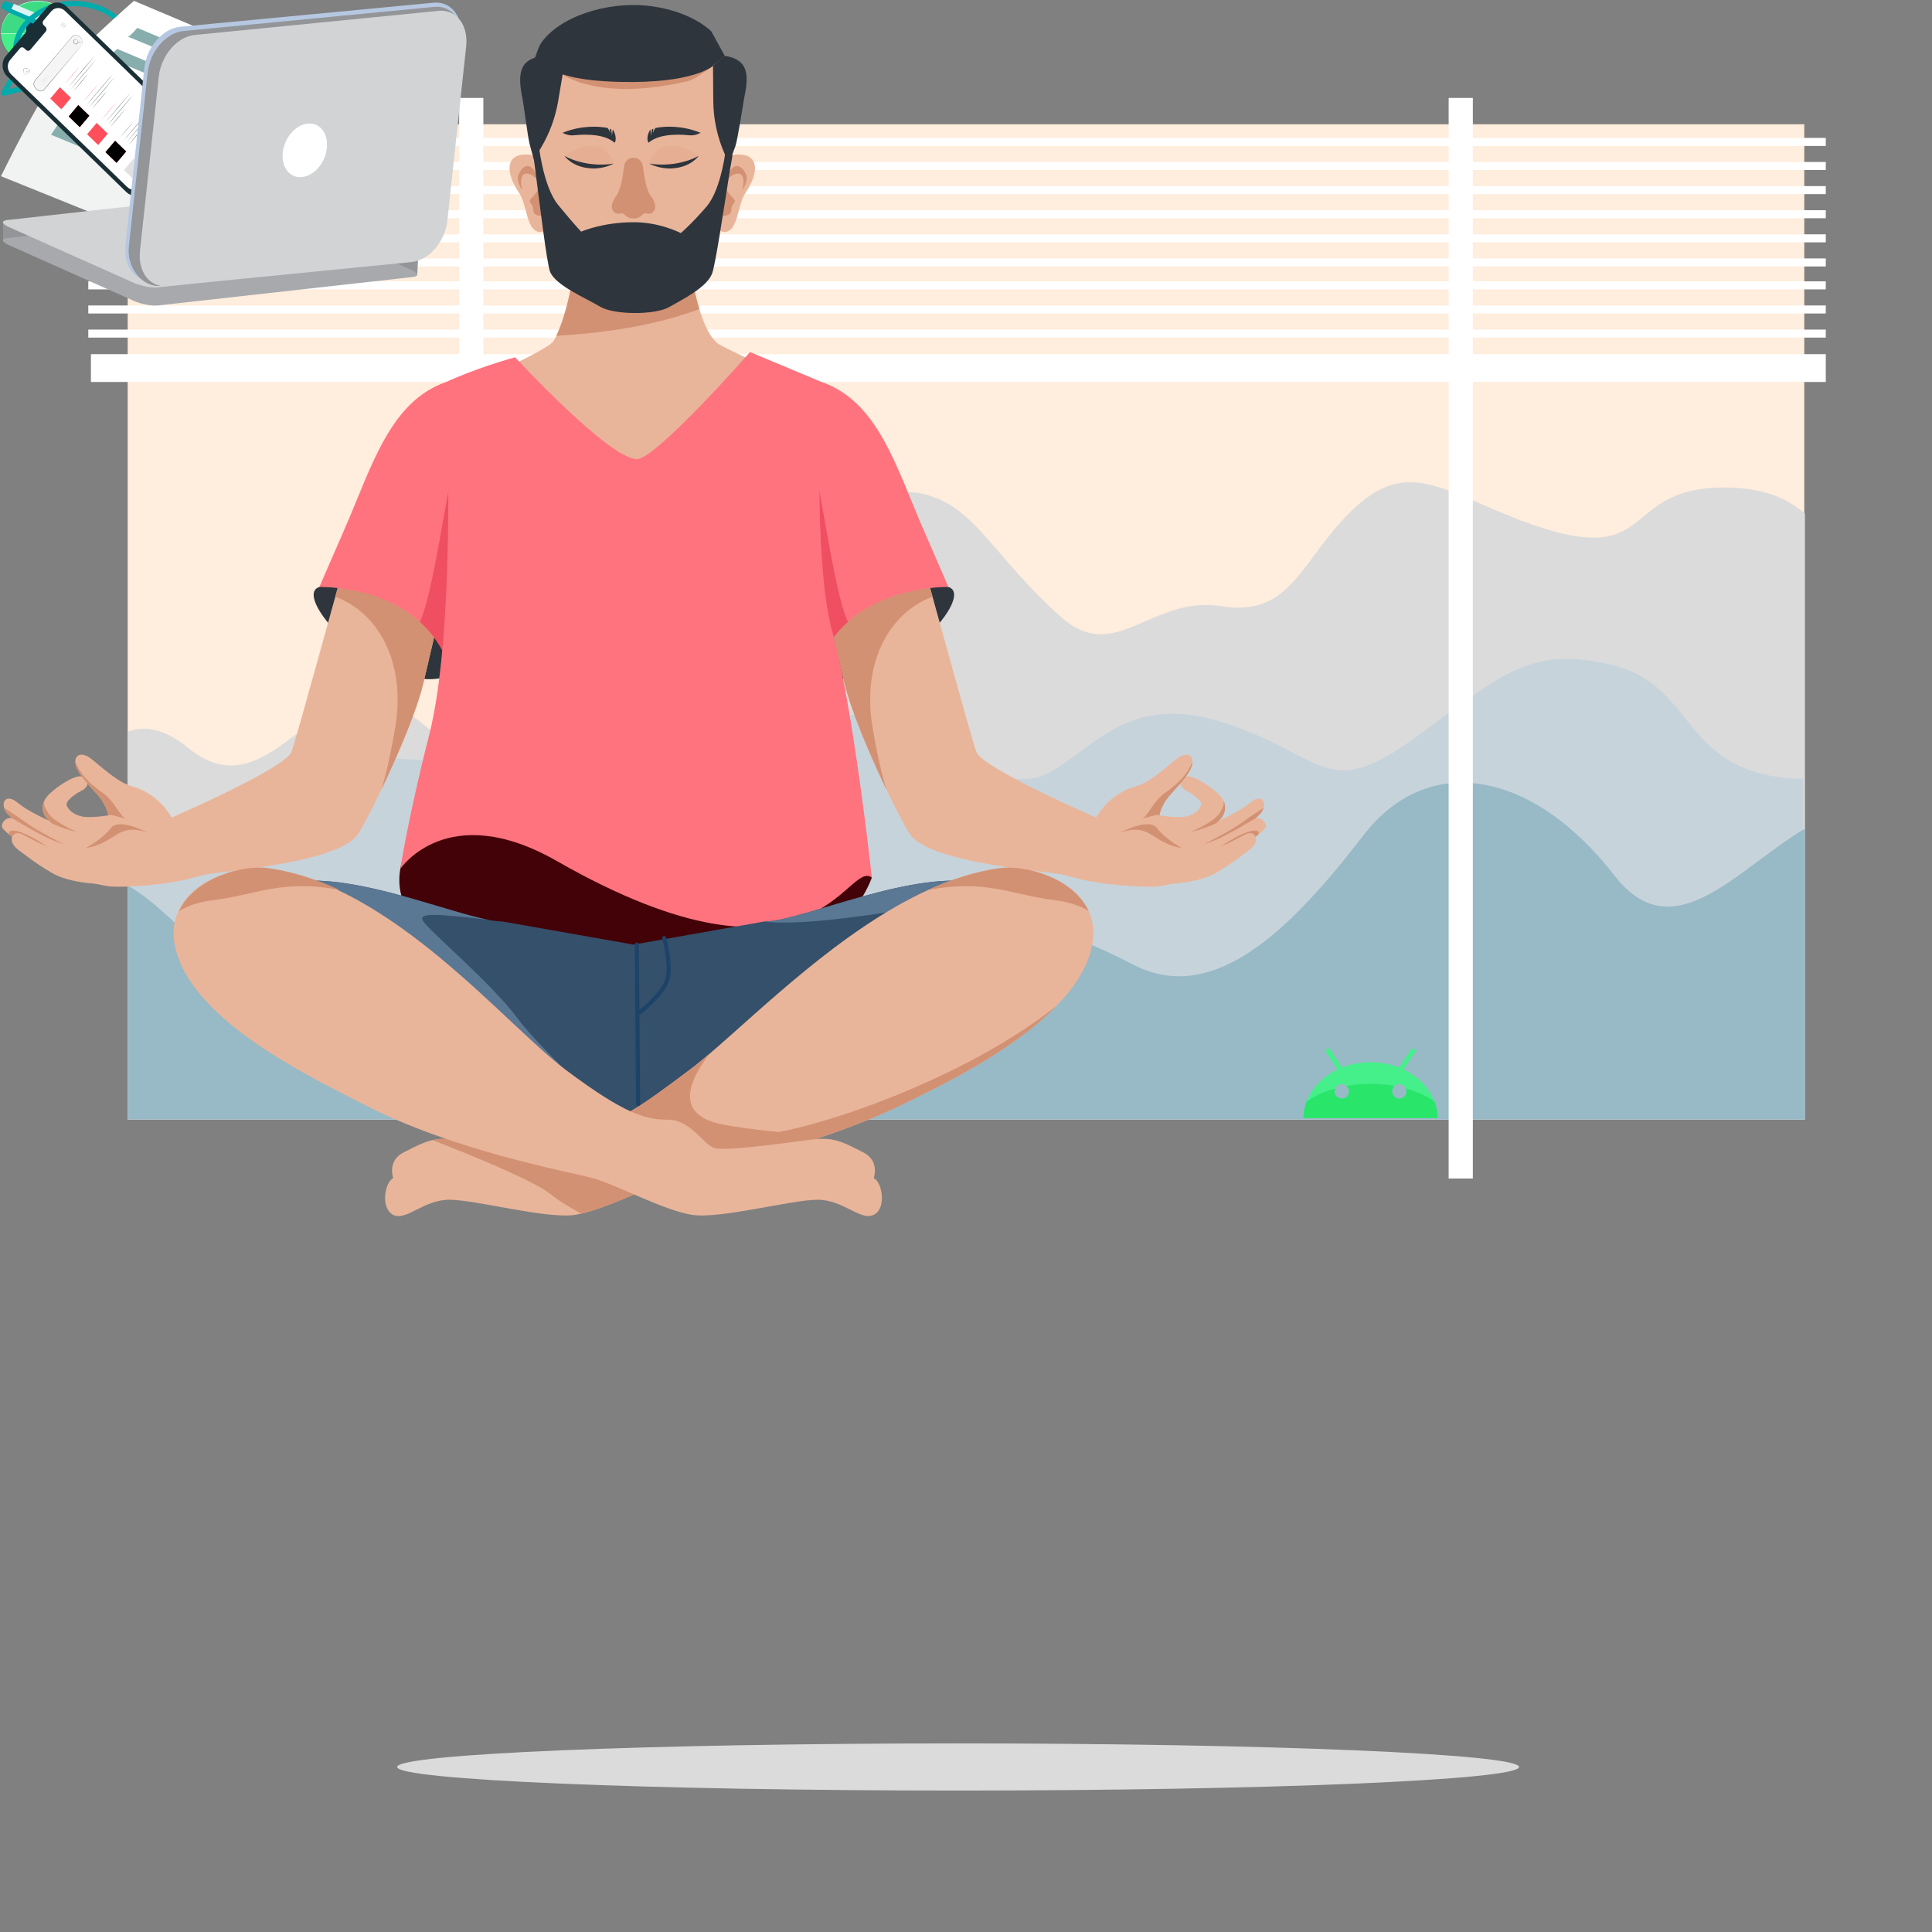 <svg xmlns="http://www.w3.org/2000/svg" xmlns:xlink="http://www.w3.org/1999/xlink" preserveAspectRatio="xMidYMid meet" width="500" height="500" viewBox="0 0 500 500" style="width:100%;height:100%"><rect x="0" y="0" width="500" height="500" fill="#808080" stroke="none"/><defs><animateTransform repeatCount="indefinite" dur="4s" begin="0s" xlink:href="#_R_G_L_8_G_D_0_P_0_G_0_T_0" fill="freeze" attributeName="transform" from="1 1" to="1 1" type="scale" additive="sum" keyTimes="0;0.5;1" values="1 1;0.79 0.79;1 1" keySplines="0.167 0.167 0.667 1;0.167 0.167 0.667 1" calcMode="spline"/><animate repeatCount="indefinite" dur="4s" begin="0s" xlink:href="#_R_G_L_8_G_M" fill="freeze" attributeName="opacity" from="0" to="0" keyTimes="0;1" values="0;0" keySplines="0 0 0 0" calcMode="spline"/><animateMotion repeatCount="indefinite" dur="4s" begin="0s" xlink:href="#_R_G_L_6_G" fill="freeze" keyTimes="0;0.246;0.6;0.996;1" path="M166.82 202.46 C166.82,200.96 166.82,193.87 166.82,193.46 C166.82,193.05 166.82,198.5 166.82,200 C166.82,201.5 166.82,202.05 166.82,202.46 C166.82,202.46 166.82,202.46 166.82,202.46 " keyPoints="0;0.5;0.86;1;1" keySplines="0.167 0 0.667 1;0.167 0 0.667 1;0.167 0 0.667 1;0 0 0 0" calcMode="spline"/><animateTransform repeatCount="indefinite" dur="4s" begin="0s" xlink:href="#_R_G_L_6_G" fill="freeze" attributeName="transform" from="0" to="0" type="rotate" additive="sum" keyTimes="0;0.246;0.6;0.996;1" values="0;33;-13;0;0" keySplines="0.167 0.167 0.667 1;0.167 0.167 0.667 1;0.167 0.167 0.667 1;0 0 0 0" calcMode="spline"/><animateTransform repeatCount="indefinite" dur="4s" begin="0s" xlink:href="#_R_G_L_6_G" fill="freeze" attributeName="transform" from="-9.823 -10.073" to="-9.823 -10.073" type="translate" additive="sum" keyTimes="0;1" values="-9.823 -10.073;-9.823 -10.073" keySplines="0 0 1 1" calcMode="spline"/><animateMotion repeatCount="indefinite" dur="4s" begin="0s" xlink:href="#_R_G_L_5_G" fill="freeze" keyTimes="0;0.496;1" path="M247 282.38 C247,275.38 247,240.38 247,240.38 C247,240.38 247,275.38 247,282.38 " keyPoints="0;0.5;1" keySplines="0.333 0 0.667 1;0.333 0 0.667 1" calcMode="spline"/><animateTransform repeatCount="indefinite" dur="4s" begin="0s" xlink:href="#_R_G_L_5_G" fill="freeze" attributeName="transform" from="-164.053 -158.166" to="-164.053 -158.166" type="translate" additive="sum" keyTimes="0;1" values="-164.053 -158.166;-164.053 -158.166" keySplines="0 0 1 1" calcMode="spline"/><animateMotion repeatCount="indefinite" dur="4s" begin="0s" xlink:href="#_R_G_L_4_G" fill="freeze" keyTimes="0;0.375;0.662;0.996;1" path="M67.36 386.5 C67.36,385.5 67.36,379.09 67.36,380.5 C67.36,381.92 67.36,394 67.36,395 C67.36,396 67.36,387.92 67.36,386.5 C67.36,386.5 67.36,386.5 67.36,386.5 " keyPoints="0;0.22;0.71;1;1" keySplines="0.167 0 0.667 1;0.167 0 0.667 1;0.167 0 0.667 1;0 0 0 0" calcMode="spline"/><animateTransform repeatCount="indefinite" dur="4s" begin="0s" xlink:href="#_R_G_L_4_G" fill="freeze" attributeName="transform" from="0" to="0" type="rotate" additive="sum" keyTimes="0;0.375;0.662;0.996;1" values="0;24;-8;0;0" keySplines="0.167 0.167 0.667 1;0.167 0.167 0.667 1;0.167 0.167 0.667 1;0 0 0 0" calcMode="spline"/><animateTransform repeatCount="indefinite" dur="4s" begin="0s" xlink:href="#_R_G_L_4_G" fill="freeze" attributeName="transform" from="-23.652 -10.878" to="-23.652 -10.878" type="translate" additive="sum" keyTimes="0;1" values="-23.652 -10.878;-23.652 -10.878" keySplines="0 0 1 1" calcMode="spline"/><animateMotion repeatCount="indefinite" dur="4s" begin="0s" xlink:href="#_R_G_L_3_G" fill="freeze" keyTimes="0;0.496;0.996;1" path="M302.36 105.25 C304.36,102.92 314.36,91.25 314.36,91.25 C314.36,91.25 304.36,102.92 302.36,105.25 C302.36,105.25 302.36,105.25 302.36,105.25 " keyPoints="0;0.5;1;1" keySplines="0.167 0.109 0.667 1;0.167 0 0.667 1;0 0 0 0" calcMode="spline"/><animateTransform repeatCount="indefinite" dur="4s" begin="0s" xlink:href="#_R_G_L_3_G" fill="freeze" attributeName="transform" from="-17.534 -12.897" to="-17.534 -12.897" type="translate" additive="sum" keyTimes="0;1" values="-17.534 -12.897;-17.534 -12.897" keySplines="0 0 1 1" calcMode="spline"/><animateMotion repeatCount="indefinite" dur="4s" begin="0s" xlink:href="#_R_G_L_2_G" fill="freeze" keyTimes="0;0.496;0.996;1" path="M420.15 229.97 C420.15,235.81 420.15,264.97 420.15,264.97 C420.15,264.97 420.15,235.81 420.15,229.97 C420.15,229.97 420.15,229.97 420.15,229.97 " keyPoints="0;0.5;1;1" keySplines="0.167 0 0.833 1;0.167 0 0.833 1;0 0 0 0" calcMode="spline"/><animateTransform repeatCount="indefinite" dur="4s" begin="0s" xlink:href="#_R_G_L_2_G" fill="freeze" attributeName="transform" from="-36.324 -29.848" to="-36.324 -29.848" type="translate" additive="sum" keyTimes="0;1" values="-36.324 -29.848;-36.324 -29.848" keySplines="0 0 1 1" calcMode="spline"/><animateMotion repeatCount="indefinite" dur="4s" begin="0s" xlink:href="#_R_G_L_1_G" fill="freeze" keyTimes="0;0.25;0.625;0.996;1" path="M93.11 220.98 C93.11,223.81 93.11,240.15 93.11,237.98 C93.11,235.81 93.11,210.81 93.11,207.98 C93.11,205.15 93.11,218.81 93.11,220.98 C93.11,220.98 93.11,220.98 93.11,220.98 " keyPoints="0;0.28;0.77;1;1" keySplines="0.167 0 0.667 1;0.167 0 0.667 1;0.167 0 0.667 1;0 0 0 0" calcMode="spline"/><animateTransform repeatCount="indefinite" dur="4s" begin="0s" xlink:href="#_R_G_L_1_G" fill="freeze" attributeName="transform" from="0" to="0" type="rotate" additive="sum" keyTimes="0;0.25;0.625;0.996;1" values="0;-10;-39;0;0" keySplines="0.167 0.167 0.667 1;0.167 0.167 0.667 1;0.167 0.167 0.667 1;0 0 0 0" calcMode="spline"/><animateTransform repeatCount="indefinite" dur="4s" begin="0s" xlink:href="#_R_G_L_1_G" fill="freeze" attributeName="transform" from="-24.937 -25.675" to="-24.937 -25.675" type="translate" additive="sum" keyTimes="0;1" values="-24.937 -25.675;-24.937 -25.675" keySplines="0 0 1 1" calcMode="spline"/><animateMotion repeatCount="indefinite" dur="4s" begin="0s" xlink:href="#_R_G_L_0_G" fill="freeze" keyTimes="0;0.25;0.529;0.817;1" path="M408.03 404.29 C408.03,401.29 407.49,391.73 408.03,386.29 C408.58,380.86 411.23,373.56 411.29,371.7 C411.51,364.85 408.58,380.86 408.03,386.29 C407.49,391.73 408.03,401.29 408.03,404.29 " keyPoints="0;0.26;0.48;0.74;1" keySplines="0.167 0 0.833 1;0.167 0.036 0.833 0.964;0.167 0 0.833 1;0.167 0 0.833 1" calcMode="spline"/><animateTransform repeatCount="indefinite" dur="4s" begin="0s" xlink:href="#_R_G_L_0_G" fill="freeze" attributeName="transform" from="-60.748 -39.736" to="-60.748 -39.736" type="translate" additive="sum" keyTimes="0;1" values="-60.748 -39.736;-60.748 -39.736" keySplines="0 0 1 1" calcMode="spline"/><animate attributeType="XML" attributeName="opacity" dur="4s" from="0" to="1" xlink:href="#time_group"/></defs><g id="_R_G"><g id="_R_G_L_8_G_M"><g id="_R_G_L_8_G" transform=" translate(247.678, 244.373) translate(-225.077, -219.27)"><g id="_R_G_L_8_G_D_0_P_0_G_0_T_0" transform=" translate(225.353, 432.189)"><path id="_R_G_L_8_G_D_0_P_0" fill="#dbdbdb" fill-opacity="1" fill-rule="nonzero" d=" M145.18 0 C145.18,3.37 80.18,6.1 0,6.1 C-80.18,6.1 -145.18,3.37 -145.18,0 C-145.18,-3.37 -80.18,-6.1 0,-6.1 C80.18,-6.1 145.18,-3.37 145.18,0z "/></g><path id="_R_G_L_8_G_D_1_P_0" fill="#ffeddd" fill-opacity="1" fill-rule="nonzero" d=" M444.35 7.06 C444.35,7.06 10.45,7.06 10.45,7.06 C10.45,7.06 10.45,264.62 10.45,264.62 C10.45,264.62 444.35,264.62 444.35,264.62 C444.35,264.62 444.35,7.06 444.35,7.06z "/><path id="_R_G_L_8_G_D_2_P_0" fill="#ffffff" fill-opacity="1" fill-rule="nonzero" d=" M169.58 117.99 C169.58,131.68 158.48,142.77 144.79,142.77 C131.1,142.77 120,131.68 120,117.99 C120,104.3 131.1,93.2 144.79,93.2 C158.48,93.2 169.58,104.3 169.58,117.99z "/><path id="_R_G_L_8_G_D_3_P_0" fill="#dbdbdb" fill-opacity="1" fill-rule="nonzero" d=" M444.52 264.62 C444.52,264.62 444.52,107.8 444.52,107.8 C439.78,103.76 433.55,101.07 423.63,101.07 C394.72,101.07 407.97,124.85 367.01,108.01 C349.34,100.74 340.51,94.14 327.25,107.02 C314,119.9 311.59,134.76 293.52,131.79 C275.45,128.81 266.07,147.21 251.91,134.51 C234.54,118.93 230.2,106.8 217.63,103.06 C208.57,100.36 195.94,104.05 189.92,118.91 C183.89,133.77 177.87,128.81 161,124.85 C144.14,120.89 141.73,139.71 132.09,156.55 C122.45,173.39 112.82,189.24 98.36,173.39 C83.9,157.54 73.06,150.61 61.01,159.52 C48.97,168.44 39.33,179.34 26.08,168.44 C20.31,163.7 15.01,162.52 10.45,164.26 C10.45,164.26 10.45,264.62 10.45,264.62 C10.45,264.62 444.52,264.62 444.52,264.62z "/><path id="_R_G_L_8_G_D_4_P_0" fill="#c7d3db" fill-opacity="1" fill-rule="nonzero" d=" M444.09 262.45 C444.09,262.45 444.09,176.49 444.09,176.49 C442.75,176.46 441.33,176.38 439.81,176.24 C412.46,173.66 416.03,152.15 394.62,146.99 C373.21,141.83 366.07,149.57 343.48,165.91 C320.88,182.26 320.42,170.94 295.44,162.34 C270.47,153.74 261.41,167.64 249.52,174.52 C237.63,181.4 225.74,169.36 206.71,161.61 C187.68,153.87 186.49,174.52 167.46,177.1 C148.43,179.68 151.3,168.76 140.6,153.27 C129.89,137.79 116.32,138.39 105.62,157.31 C94.91,176.24 94.91,171.08 73.51,171.08 C52.1,171.08 55.66,194.3 41.39,198.6 C27.12,202.9 27.12,194.3 11.66,183.98 C11.25,183.71 10.85,183.46 10.45,183.23 C10.45,183.23 10.45,262.45 10.45,262.45 C10.45,262.45 444.09,262.45 444.09,262.45z "/><path id="_R_G_L_8_G_D_5_P_0" fill="#98b9c6" fill-opacity="1" fill-rule="nonzero" d=" M444.52 264.62 C444.52,264.62 444.52,189.36 444.52,189.36 C426.87,199.74 410.5,221.21 395.2,201.46 C374.38,174.57 347.19,169.09 330.29,191.03 C311.84,215 291.67,235.49 270.61,224.51 C253.23,215.44 236.01,209.81 221.39,222.86 C207.62,235.16 196.75,241.59 182.91,233.36 C169.06,225.13 153.71,227.8 139.87,234.38 C126.02,240.97 116.1,214.29 102.95,208.04 C78.62,196.5 66.03,226.15 46.04,226.15 C30.65,226.15 23.46,211.55 10.45,204.05 C10.45,204.05 10.45,264.62 10.45,264.62 C10.45,264.62 444.52,264.62 444.52,264.62z "/><path id="_R_G_L_8_G_D_6_P_0" fill="#ffffff" fill-opacity="1" fill-rule="nonzero" d=" M449.91 66.55 C449.91,66.55 0.93,66.55 0.93,66.55 C0.93,66.55 0.93,73.75 0.93,73.75 C0.93,73.75 449.91,73.75 449.91,73.75 C449.91,73.75 449.91,66.55 449.91,66.55z "/><path id="_R_G_L_8_G_D_7_P_0" fill="#ffffff" fill-opacity="1" fill-rule="nonzero" d=" M358.57 0.25 C358.57,0.25 352.31,0.25 352.31,0.25 C352.31,0.25 352.31,279.9 352.31,279.9 C352.31,279.9 358.57,279.9 358.57,279.9 C358.57,279.9 358.57,0.25 358.57,0.25z "/><path id="_R_G_L_8_G_D_8_P_0" fill="#ffffff" fill-opacity="1" fill-rule="nonzero" d=" M102.49 0.25 C102.49,0.25 96.23,0.25 96.23,0.25 C96.23,0.25 96.23,279.9 96.23,279.9 C96.23,279.9 102.49,279.9 102.49,279.9 C102.49,279.9 102.49,0.25 102.49,0.25z "/><path id="_R_G_L_8_G_D_9_P_0" fill="#ffffff" fill-opacity="1" fill-rule="nonzero" d=" M0.25 12.67 C0.25,12.67 449.91,12.67 449.91,12.67 C449.91,12.67 449.91,10.59 449.91,10.59 C449.91,10.59 0.25,10.59 0.25,10.59 C0.25,10.59 0.25,12.67 0.25,12.67z "/><path id="_R_G_L_8_G_D_10_P_0" fill="#ffffff" fill-opacity="1" fill-rule="nonzero" d=" M0.25 18.9 C0.25,18.9 449.91,18.9 449.91,18.9 C449.91,18.9 449.91,16.82 449.91,16.82 C449.91,16.82 0.25,16.82 0.25,16.82 C0.25,16.82 0.25,18.9 0.25,18.9z "/><path id="_R_G_L_8_G_D_11_P_0" fill="#ffffff" fill-opacity="1" fill-rule="nonzero" d=" M0.25 25.14 C0.25,25.14 449.91,25.14 449.91,25.14 C449.91,25.14 449.91,23.06 449.91,23.06 C449.91,23.06 0.25,23.06 0.25,23.06 C0.25,23.06 0.25,25.14 0.25,25.14z "/><path id="_R_G_L_8_G_D_12_P_0" fill="#ffffff" fill-opacity="1" fill-rule="nonzero" d=" M0.25 31.38 C0.25,31.38 449.91,31.38 449.91,31.38 C449.91,31.38 449.91,29.3 449.91,29.3 C449.91,29.3 0.25,29.3 0.25,29.3 C0.25,29.3 0.25,31.38 0.25,31.38z "/><path id="_R_G_L_8_G_D_13_P_0" fill="#ffffff" fill-opacity="1" fill-rule="nonzero" d=" M0.25 37.62 C0.25,37.62 449.91,37.62 449.91,37.62 C449.91,37.62 449.91,35.54 449.91,35.54 C449.91,35.54 0.25,35.54 0.25,35.54 C0.25,35.54 0.25,37.62 0.25,37.62z "/><path id="_R_G_L_8_G_D_14_P_0" fill="#ffffff" fill-opacity="1" fill-rule="nonzero" d=" M0.25 49.79 C0.25,49.79 449.91,49.79 449.91,49.79 C449.91,49.79 449.91,47.71 449.91,47.71 C449.91,47.71 0.25,47.71 0.25,47.71 C0.25,47.71 0.25,49.79 0.25,49.79z "/><path id="_R_G_L_8_G_D_15_P_0" fill="#ffffff" fill-opacity="1" fill-rule="nonzero" d=" M0.25 56.03 C0.25,56.03 449.91,56.03 449.91,56.03 C449.91,56.03 449.91,53.95 449.91,53.95 C449.91,53.95 0.25,53.95 0.25,53.95 C0.25,53.95 0.25,56.03 0.25,56.03z "/><path id="_R_G_L_8_G_D_16_P_0" fill="#ffffff" fill-opacity="1" fill-rule="nonzero" d=" M0.25 62.27 C0.25,62.27 449.91,62.27 449.91,62.27 C449.91,62.27 449.91,60.19 449.91,60.19 C449.91,60.19 0.25,60.19 0.25,60.19 C0.25,60.19 0.25,62.27 0.25,62.27z "/><path id="_R_G_L_8_G_D_17_P_0" fill="#ffffff" fill-opacity="1" fill-rule="nonzero" d=" M0.25 43.86 C0.25,43.86 449.91,43.86 449.91,43.86 C449.91,43.86 449.91,41.78 449.91,41.78 C449.91,41.78 0.25,41.78 0.25,41.78 C0.25,41.78 0.25,43.86 0.25,43.86z "/></g></g><g id="_R_G_L_7_G" transform=" translate(354.697, 280.303) translate(-17.617, -9.301)"><path id="_R_G_L_7_G_D_0_P_0" fill="#45ef8a" fill-opacity="1" fill-rule="nonzero" d=" M26.16 5.77 C26.16,5.77 26.85,4.71 26.85,4.71 C26.85,4.71 27.55,3.67 27.55,3.67 C27.55,3.67 29.09,1.32 29.09,1.32 C29.29,1.03 29.21,0.64 28.92,0.45 C28.64,0.25 28.25,0.33 28.07,0.62 C28.07,0.62 25.71,4.2 25.71,4.2 C25.71,4.2 25,5.28 25,5.28 C22.75,4.4 20.26,3.9 17.62,3.9 C14.98,3.9 12.48,4.4 10.24,5.28 C10.24,5.28 9.53,4.2 9.53,4.2 C9.53,4.2 8.83,3.14 8.83,3.14 C8.83,3.14 7.18,0.62 7.18,0.62 C6.99,0.33 6.6,0.26 6.32,0.45 C6.03,0.64 5.95,1.03 6.14,1.32 C6.14,1.32 7.69,3.67 7.69,3.67 C7.69,3.67 8.38,4.72 8.38,4.72 C8.38,4.72 9.08,5.77 9.08,5.77 C3.81,8.26 0.25,13.18 0.25,18.35 C0.25,18.35 34.98,18.35 34.98,18.35 C34.98,13.18 31.42,8.26 26.16,5.77z  M10.17 13.33 C9.14,13.33 8.31,12.49 8.31,11.45 C8.31,10.4 9.14,9.56 10.17,9.56 C11.2,9.56 12.04,10.4 12.04,11.45 C12.04,12.49 11.2,13.33 10.17,13.33z  M25.06 13.33 C24.03,13.33 23.2,12.49 23.2,11.45 C23.2,10.4 24.03,9.56 25.06,9.56 C26.09,9.56 26.92,10.4 26.92,11.45 C26.92,12.49 26.09,13.33 25.06,13.33z "/><path id="_R_G_L_7_G_D_1_P_0" fill="#29e56a" fill-opacity="1" fill-rule="nonzero" d=" M26.92 11.45 C26.92,12.49 26.09,13.33 25.06,13.33 C24.03,13.33 23.2,12.49 23.2,11.45 C23.2,10.88 23.45,10.38 23.84,10.04 C21.87,9.7 19.79,9.51 17.62,9.51 C15.45,9.51 13.36,9.7 11.4,10.04 C11.79,10.38 12.04,10.88 12.04,11.45 C12.04,12.49 11.2,13.33 10.17,13.33 C9.14,13.33 8.31,12.49 8.31,11.45 C8.31,11.18 8.37,10.93 8.47,10.7 C5.49,11.51 2.94,12.7 1.01,14.16 C0.52,15.49 0.25,17.32 0.25,18.35 C0.25,18.35 34.98,18.35 34.98,18.35 C34.98,17.32 34.72,15.49 34.23,14.16 C32.3,12.7 29.74,11.51 26.77,10.69 C26.87,10.92 26.92,11.18 26.92,11.45z "/></g><g id="_R_G_L_6_G"><path id="_R_G_L_6_G_D_0_P_0" fill="#45ef8a" fill-opacity="1" fill-rule="nonzero" d=" M9.82 0.25 C15.11,0.25 19.4,4.01 19.4,8.65 C19.4,13.29 15.11,17.06 9.82,17.06 C4.54,17.06 0.25,13.29 0.25,8.65 C0.25,4.01 4.54,0.25 9.82,0.25z "/><path id="_R_G_L_6_G_D_1_P_0" fill="#263238" fill-opacity="1" fill-rule="nonzero" d=" M9.82 16.95 C15.07,16.95 19.33,13.24 19.39,8.65 C19.39,8.65 19.4,8.65 19.4,8.65 C19.4,13.29 15.11,17.06 9.82,17.06 C4.54,17.06 0.25,13.29 0.25,8.65 C0.25,8.65 0.25,8.65 0.25,8.65 C0.32,13.24 4.58,16.95 9.82,16.95z "/><path id="_R_G_L_6_G_D_2_P_0" fill="#3ddc84" fill-opacity="1" fill-rule="nonzero" d=" M9.82 0.25 C4.54,0.25 0.25,4.01 0.25,8.65 C0.25,8.65 19.4,8.65 19.4,8.65 C19.4,4.01 15.11,0.25 9.82,0.25z "/><path id="_R_G_L_6_G_D_3_P_0" fill="#3ddc84" fill-opacity="1" fill-rule="nonzero" d=" M9.82 6.22 C10.52,6.22 11.08,6.72 11.08,7.33 C11.08,7.94 10.52,8.43 9.82,8.43 C9.13,8.43 8.56,7.94 8.56,7.33 C8.56,6.72 9.13,6.22 9.82,6.22z "/><path id="_R_G_L_6_G_D_4_P_0" fill="#ffffff" fill-opacity="1" fill-rule="nonzero" d=" M0.25 8.65 C0.25,8.65 19.4,8.65 19.4,8.65 C19.4,8.65 19.4,8.76 19.4,8.76 C19.4,8.76 0.25,8.76 0.25,8.76 C0.25,8.76 0.25,8.65 0.25,8.65z "/><path id="_R_G_L_6_G_D_5_P_0" fill="#ffffff" fill-opacity="1" fill-rule="nonzero" d=" M9.82 0.36 C15.07,0.36 19.33,4.06 19.39,8.65 C19.39,8.65 19.4,8.65 19.4,8.65 C19.4,4.01 15.11,0.25 9.82,0.25 C4.54,0.25 0.25,4.01 0.25,8.65 C0.25,8.65 0.25,8.65 0.25,8.65 C0.32,4.06 4.58,0.36 9.82,0.36z "/><path id="_R_G_L_6_G_D_6_P_0" fill="#d7effe" fill-opacity="1" fill-rule="nonzero" d=" M11.86 8.65 C11.86,8.65 9.53,8.65 9.53,8.65 C9.53,8.65 15.46,17.66 15.46,17.66 C15.46,17.66 16.82,18.35 16.82,18.35 C16.86,18.37 16.9,18.38 16.95,18.38 C17.09,18.38 17.2,18.28 17.2,18.16 C17.2,18.16 17.2,16.77 17.2,16.77 C17.2,16.77 11.86,8.65 11.86,8.65z "/><path id="_R_G_L_6_G_D_7_P_0" fill="#d7effe" fill-opacity="1" fill-rule="nonzero" d=" M14.86 8.65 C14.86,11.09 12.61,13.08 9.82,13.08 C9,13.08 8.21,12.9 7.53,12.59 C7.53,12.59 9.82,9.09 9.82,9.09 C9.82,9.09 10.11,8.65 10.11,8.65 C10.11,8.65 7.79,8.65 7.79,8.65 C7.79,8.65 2.44,16.77 2.44,16.77 C2.44,16.77 2.44,18.16 2.44,18.16 C2.44,18.28 2.56,18.38 2.69,18.38 C2.74,18.38 2.78,18.37 2.82,18.35 C2.82,18.35 4.19,17.66 4.19,17.66 C4.19,17.66 6.52,14.12 6.52,14.12 C7.5,14.58 8.63,14.84 9.82,14.84 C13.72,14.84 16.88,12.07 16.88,8.65 C16.88,8.65 14.86,8.65 14.86,8.65z "/><path id="_R_G_L_6_G_D_8_P_0" fill="#073042" fill-opacity="1" fill-rule="nonzero" d=" M12.09 4.67 C12.09,4.67 10.83,4.67 10.83,4.67 C10.83,4.67 10.83,3.35 10.83,3.35 C10.83,3.35 8.82,3.35 8.82,3.35 C8.82,3.35 8.82,4.67 8.82,4.67 C8.82,4.67 7.56,4.67 7.56,4.67 C7.14,4.67 6.8,4.97 6.8,5.34 C6.8,5.34 6.8,8.65 6.8,8.65 C6.8,8.65 9.29,10.84 9.29,10.84 C9.43,10.95 9.61,11.03 9.82,11.03 C10.03,11.03 10.22,10.96 10.36,10.84 C10.36,10.84 12.85,8.65 12.85,8.65 C12.85,8.65 12.85,5.34 12.85,5.34 C12.85,4.97 12.51,4.67 12.09,4.67z  M9.82 8.43 C9.13,8.43 8.56,7.94 8.56,7.33 C8.56,6.72 9.13,6.22 9.82,6.22 C10.52,6.22 11.08,6.72 11.08,7.33 C11.08,7.94 10.52,8.43 9.82,8.43z "/></g><g id="_R_G_L_5_G"><path id="_R_G_L_5_G_D_0_P_0" fill="#e9b59a" fill-opacity="1" fill-rule="nonzero" d=" M122.99 136.39 C122.99,136.39 203.25,136.39 203.25,136.39 C204.84,131.98 206.3,127.69 207.21,124.43 C208.29,120.58 208.03,99.46 208.03,99.46 C208.03,99.46 186.91,89.98 185.5,88.71 C178.57,82.45 176.95,55.09 176.95,55.09 C176.95,55.09 150.31,55.09 150.31,55.09 C150.31,55.09 148.93,78.33 143.3,88.21 C141.89,90.68 120.11,100.28 119.86,99.46 C119.86,99.46 120.29,122.37 120.29,122.37 C120.29,122.37 122.99,136.39 122.99,136.39z "/><path id="_R_G_L_5_G_D_1_P_0" fill="#d39173" fill-opacity="1" fill-rule="nonzero" d=" M181 80 C177.82,69.69 176.95,55.1 176.95,55.1 C176.95,55.1 150.32,55.1 150.32,55.1 C150.32,55.1 149.03,76.44 143.97,86.91 C156.53,86.18 169.31,84.33 181,80z "/><path id="_R_G_L_5_G_D_2_P_0" fill="#e9b59a" fill-opacity="1" fill-rule="nonzero" d=" M184.44 48.5 C184.44,48.5 184.16,39.66 191.56,39.99 C196.28,40.2 196.59,44.54 192.83,50.07 C191.24,52.4 191.01,57.72 189.06,59.4 C186.69,61.45 184.78,58.21 184.09,56.74 C182.95,54.3 184.44,48.5 184.44,48.5z "/><path id="_R_G_L_5_G_D_3_P_0" fill="#d39173" fill-opacity="1" fill-rule="nonzero" d=" M189.18 43.93 C190.58,41.99 192.3,43.28 193.05,45.11 C193.8,46.93 192.08,49.3 192.08,49.3 C192.08,49.3 193.05,45.97 191.65,45.11 C190.25,44.25 186.83,46.7 188,49.02 C189.18,51.34 190.9,51.55 189.83,52.74 C188.75,53.92 189.93,55.21 188.11,55.74 C186.28,56.28 187.14,55.31 187.03,52.52 C186.93,49.73 186.93,52.52 187.14,49.73 C187.36,46.93 187.98,45.59 189.18,43.93z "/><path id="_R_G_L_5_G_D_4_P_0" fill="#e9b59a" fill-opacity="1" fill-rule="nonzero" d=" M142.82 48.5 C142.82,48.5 143.1,39.66 135.7,39.99 C130.98,40.2 130.68,44.54 134.44,50.07 C136.02,52.4 136.25,57.72 138.2,59.4 C140.57,61.45 142.49,58.21 143.18,56.74 C144.32,54.3 142.82,48.5 142.82,48.5z "/><path id="_R_G_L_5_G_D_5_P_0" fill="#d39173" fill-opacity="1" fill-rule="nonzero" d=" M138.08 43.93 C136.69,41.99 134.97,43.28 134.22,45.11 C133.46,46.93 135.18,49.3 135.18,49.3 C135.18,49.3 134.22,45.97 135.61,45.11 C137.01,44.25 140.44,46.7 139.26,49.02 C138.08,51.34 136.36,51.55 137.44,52.74 C138.51,53.92 137.33,55.21 139.16,55.74 C140.98,56.28 140.12,55.31 140.23,52.52 C140.34,49.73 140.34,52.52 140.12,49.73 C139.91,46.93 139.29,45.59 138.08,43.93z "/><path id="_R_G_L_5_G_D_6_P_0" fill="#e9b59a" fill-opacity="1" fill-rule="nonzero" d=" M191.19 31.24 C190.97,34.1 190.37,35.96 189.57,40.21 C189.38,41.23 189.17,42.4 188.95,43.76 C187.27,54.34 184.56,61.61 183.69,63.75 C182.26,67.3 175.5,75.2 171.87,77.26 C168.24,79.32 161.25,79.43 157.69,77.26 C154.12,75.09 146.86,70.04 145.53,66.45 C144.71,64.25 139.72,53.2 138.33,42.4 C138.18,41.17 138.02,40.1 137.87,39.16 C137.2,34.95 136.67,33.28 136.54,30.46 C136.11,21.49 146.39,8.6 164.18,8.86 C185.23,9.16 191.88,22.29 191.19,31.24z "/><path id="_R_G_L_5_G_D_7_P_0" fill="#d39173" fill-opacity="1" fill-rule="nonzero" d=" M145.61 19.29 C145.61,19.29 155.15,26.43 178.19,20.95 C180,20.52 184.53,17.04 184.53,17.04 C184.53,17.04 175.44,12.12 162.28,12.03 C149.13,11.94 145.61,19.29 145.61,19.29z "/><path id="_R_G_L_5_G_D_8_P_0" fill="#2e353d" fill-opacity="1" fill-rule="nonzero" d=" M189.57 40.21 C189.38,41.23 189.17,42.4 188.95,43.76 C187.27,54.34 185.13,68.73 184.26,70.87 C182.82,74.42 176.77,77.42 173.14,79.49 C169.51,81.55 158.86,81.53 155.3,79.36 C151.73,77.19 143.67,73.86 142.34,70.27 C141.52,68.07 139.72,53.2 138.33,42.4 C138.17,41.16 138.02,40.1 137.87,39.16 C137.87,39.16 139.35,37.01 139.35,37.01 C139.35,37.01 140.48,48.16 144.42,53 C148.36,57.82 150.4,59.95 150.4,59.95 C150.4,59.95 155.85,57.51 164.08,57.51 C170.84,57.51 176.18,60.32 176.18,60.32 C176.18,60.32 178.72,58.24 182.8,53.53 C186.88,48.81 187.95,37.71 187.95,37.71 C187.95,37.71 189.57,40.21 189.57,40.21z "/><path id="_R_G_L_5_G_D_9_P_0" fill="#2e353d" fill-opacity="1" fill-rule="nonzero" d=" M192.56 25.52 C192.5,25.81 190.9,36.27 190.29,37.92 C189.34,40.45 188.62,42.27 188.62,42.27 C188.62,42.27 187.58,39.91 187.58,39.91 C185.64,35.54 184.62,30.81 184.59,26.03 C184.59,26.03 184.53,17.04 184.53,17.04 C184.53,17.04 187.55,14.44 187.55,14.44 C193.43,15.41 194.01,18.83 192.56,25.52z "/><path id="_R_G_L_5_G_D_10_P_0" fill="#2e353d" fill-opacity="1" fill-rule="nonzero" d=" M146.01 16.95 C146.01,16.95 146,16.99 146,16.99 C146,16.99 144.44,26.22 144.44,26.22 C143.71,30.49 142.19,34.6 139.96,38.32 C139.96,38.32 139.84,38.53 139.84,38.53 C139.84,38.53 138.17,41.32 138.17,41.32 C138.17,41.32 137.71,39.67 137.08,37.35 C136.61,35.63 135.51,26.85 135.24,25.61 C135.15,25.22 135.07,24.84 135.01,24.48 C133.85,17.89 135.11,15.15 140.96,14.36 C140.96,14.36 146.01,16.95 146.01,16.95z "/><path id="_R_G_L_5_G_D_11_P_0" fill="#2e353d" fill-opacity="1" fill-rule="nonzero" d=" M187.55 14.44 C187.55,14.44 184.53,17.04 184.53,17.04 C184.53,17.04 179.64,21.7 160.22,21.19 C148.78,20.89 145.78,19.09 145.61,19.29 C145.61,19.3 145.61,19.31 145.61,19.31 C145.61,19.31 144.43,19.03 144.43,19.03 C144.43,19.03 138.85,17.72 138.85,17.72 C138.85,17.72 137.71,17.46 137.71,17.46 C137.71,17.46 139.08,12.54 140.03,11.15 C144.62,4.45 156.89,0.25 167.96,1.53 C168.34,1.58 168.71,1.62 169.08,1.68 C179.42,3.19 184.1,8.14 184.1,8.14 C184.1,8.14 187.55,14.44 187.55,14.44z "/><path id="_R_G_L_5_G_D_12_P_0" fill="#d39173" fill-opacity="1" fill-rule="nonzero" d=" M168.35 50.62 C167.32,49.31 166.67,45.38 166.35,42.9 C166.2,41.69 165.17,40.79 163.95,40.79 C162.73,40.79 161.71,41.69 161.55,42.9 C161.23,45.38 160.58,49.31 159.55,50.62 C158,52.58 158,54.28 159.12,55.05 C160.24,55.83 160.84,54.68 161.62,55.54 C162.31,56.3 163.34,56.57 163.98,56.57 C164.68,56.57 165.6,56.3 166.29,55.54 C167.06,54.68 167.67,55.83 168.78,55.05 C169.9,54.28 169.9,52.58 168.35,50.62z "/><path id="_R_G_L_5_G_D_13_P_0" fill="#e6af93" fill-opacity="1" fill-rule="nonzero" d=" M168.08 42.36 C167.79,42.25 169.05,38.77 171.97,37.95 C176.24,36.74 180.82,40.34 180.82,40.34 C180.82,40.34 173.31,44.3 168.08,42.36z "/><path id="_R_G_L_5_G_D_14_P_0" fill="#2e353d" fill-opacity="1" fill-rule="nonzero" d=" M168.08 42.36 C168.08,42.36 170.51,43.73 173.76,43.59 C178.81,43.36 180.82,40.34 180.82,40.34 C180.82,40.34 175.63,43.48 168.08,42.36z "/><path id="_R_G_L_5_G_D_15_P_0" fill="#2e353d" fill-opacity="1" fill-rule="nonzero" d=" M169.63 33.12 C169.12,33.78 169,34.41 169,34.41 C169,34.09 169.04,33.7 169.09,33.34 C168.97,33.37 168.85,33.4 168.74,33.43 C168.5,34.28 168.55,35.25 168.55,35.25 C168.55,35.25 168.55,34.97 168.38,34.07 C168.35,33.88 168.35,33.71 168.36,33.54 C168.02,33.65 167.65,35.04 167.65,35.04 C167.36,36.59 167.86,36.92 167.86,36.92 C171.04,34.18 177.24,34.92 178.63,35.03 C180.02,35.13 181.31,34.37 181.31,34.37 C176.43,32.39 172,32.65 169.63,33.12z "/><path id="_R_G_L_5_G_D_16_P_0" fill="#e6af93" fill-opacity="1" fill-rule="nonzero" d=" M158.82 42.36 C159.11,42.25 157.85,38.77 154.93,37.95 C150.65,36.74 146.07,40.34 146.07,40.34 C146.07,40.34 153.59,44.3 158.82,42.36z "/><path id="_R_G_L_5_G_D_17_P_0" fill="#2e353d" fill-opacity="1" fill-rule="nonzero" d=" M158.82 42.36 C158.82,42.36 156.38,43.73 153.14,43.59 C148.09,43.36 146.07,40.34 146.07,40.34 C146.07,40.34 151.27,43.48 158.82,42.36z "/><path id="_R_G_L_5_G_D_18_P_0" fill="#2e353d" fill-opacity="1" fill-rule="nonzero" d=" M157.26 33.12 C157.78,33.78 157.9,34.41 157.9,34.41 C157.9,34.09 157.85,33.7 157.81,33.34 C157.93,33.37 158.05,33.4 158.16,33.43 C158.39,34.28 158.35,35.25 158.35,35.25 C158.35,35.25 158.35,34.97 158.51,34.07 C158.55,33.88 158.55,33.71 158.54,33.54 C158.88,33.65 159.25,35.04 159.25,35.04 C159.54,36.59 159.04,36.92 159.04,36.92 C155.86,34.18 149.66,34.92 148.27,35.03 C146.88,35.13 145.59,34.37 145.59,34.37 C150.47,32.39 154.9,32.65 157.26,33.12z "/><path id="_R_G_L_5_G_D_19_P_0" fill="#2e353d" fill-opacity="1" fill-rule="nonzero" d=" M245.45 151.91 C253.22,154.32 228.57,180.96 211.68,174.88 C194.79,168.8 225.86,145.83 245.45,151.91z "/><path id="_R_G_L_5_G_D_20_P_0" fill="#e9b59a" fill-opacity="1" fill-rule="nonzero" d=" M327.58 214.05 C327.46,214.49 326.57,215.33 325.36,216.26 C323.46,217.73 320.81,219.46 319.26,220.3 C316.81,221.64 312.21,225.95 311.83,226.1 C311.83,226.22 303.43,229.11 299.33,229.43 C295.98,229.68 284.96,229.11 278.15,227.16 C276.49,226.69 275.01,226.33 273.82,226.15 C267.83,225.24 239.93,222.98 235.37,215.75 C232.29,210.9 221.34,188.58 218.54,176.78 C216.84,169.58 215.19,162.5 214.05,157.6 C213.13,153.6 212.55,151.06 212.55,151.06 C212.55,151.06 219.13,110.2 219.13,110.2 C222.56,113.63 233.09,125.56 237.29,140.08 C241.49,154.58 251.16,190.4 252.69,194.59 C254.21,198.8 283.69,211.59 283.69,211.59 C283.69,211.59 286.76,205.43 294.02,203.48 C297.64,202.52 302.33,198.06 304.46,196.41 C306.59,194.75 308.33,195.08 308.58,196.69 C308.63,196.95 308.63,197.21 308.59,197.49 C308.48,198.56 307.82,199.76 306.93,200.95 C306.57,201.46 306.15,201.97 305.73,202.47 C305.63,202.59 305.55,202.7 305.45,202.8 C304.4,204.02 303.3,205.16 302.52,206.08 C300.45,208.6 300.06,211.01 300.06,211.01 C300.06,211.01 304.2,211.75 306.92,211.32 C307.98,211.17 308.75,211.73 309.33,212.47 C310.26,213.69 312.44,213.78 315.13,212.54 C320.49,210.04 322.13,208.88 323.71,207.61 C326.14,205.64 327.61,207.12 327.04,209.05 C326.91,209.49 326.68,209.95 326.32,210.4 C326.03,210.77 325.52,211.27 324.91,211.82 C326.5,211.28 327.86,212.99 327.58,214.05z "/><path id="_R_G_L_5_G_D_21_P_0" fill="#d39173" fill-opacity="1" fill-rule="nonzero" d=" M225.8 188.12 C224.19,178.55 225.64,168.18 232.25,160.69 C234.87,157.73 237.97,155.71 241.34,154.43 C239.78,148.85 238.36,143.77 237.29,140.08 C233.09,125.56 222.56,113.63 219.13,110.2 C219.13,110.2 212.55,151.06 212.55,151.06 C212.55,151.06 213.13,153.6 214.05,157.6 C215.19,162.5 216.84,169.58 218.54,176.78 C220.29,184.13 225.2,195.56 229.39,204.32 C227.78,198.89 226.67,193.28 225.8,188.12z "/><path id="_R_G_L_5_G_D_22_P_0" fill="#d39173" fill-opacity="1" fill-rule="nonzero" d=" M323.59 212.57 C323.59,212.57 323.61,212.56 323.62,212.55 C324.09,212.27 324.45,212.06 324.65,211.93 C324.65,211.93 324.67,211.95 324.68,211.95 C324.76,211.9 324.84,211.86 324.91,211.82 C325.52,211.27 326.02,210.77 326.32,210.4 C326.67,209.95 326.91,209.49 327.04,209.06 C325.76,209.89 323.07,211.64 321.03,213.13 C318.33,215.09 311.9,218.32 311.51,218.52 C311.72,218.46 313.47,217.89 315.46,217.02 C317.18,216.25 321.46,213.84 323.59,212.57z "/><path id="_R_G_L_5_G_D_23_P_0" fill="#d39173" fill-opacity="1" fill-rule="nonzero" d=" M318.29 217.56 C316.05,218.9 311.94,221.91 311.6,222.07 C313.82,221.55 322.13,216.76 323.05,216.42 C323.99,216.08 324.58,216.68 324.58,216.68 C324.58,216.68 325.35,216.26 325.35,216.26 C326.57,215.33 325.51,213.26 318.29,217.56z "/><path id="_R_G_L_5_G_D_24_P_0" fill="#e9b59a" fill-opacity="1" fill-rule="nonzero" d=" M315.79 212.04 C315.42,212.41 315.08,212.74 314.76,213.04 C313.68,214.04 312.84,214.69 311.86,215.41 C311.37,215.76 311.04,215.97 311.04,215.97 C311.04,215.97 310.03,214.83 310.03,214.83 C310.03,214.83 309.8,214.56 309.8,214.56 C309.8,214.56 308.25,212.82 308.25,212.82 C308.25,212.82 306.92,211.32 306.92,211.32 C310.17,210.46 310.64,208.79 310.73,208.66 C311.58,207.39 308.43,205.36 307.15,204.72 C306.28,204.28 305.62,203.69 305.47,202.97 C305.46,202.92 305.45,202.86 305.45,202.8 C305.43,202.58 305.46,202.36 305.56,202.11 C305.63,201.89 305.76,201.68 305.95,201.44 C306.14,201.21 306.48,201.05 306.93,200.95 C309.08,200.51 313.96,204 315.71,205.87 C316.11,206.31 316.41,206.74 316.62,207.19 C317.54,209.06 316.89,210.94 315.79,212.04z "/><path id="_R_G_L_5_G_D_25_P_0" fill="#d39173" fill-opacity="1" fill-rule="nonzero" d=" M315.79 212.04 C315.42,212.41 315.08,212.74 314.76,213.04 C313.2,213.83 311.37,214.43 310.03,214.83 C309,215.12 308.26,215.3 308.14,215.32 C308.24,215.27 308.9,215 309.8,214.56 C311.7,213.62 314.68,211.99 315.63,210.43 C316.45,209.06 316.89,208.27 316.62,207.19 C317.54,209.06 316.89,210.94 315.79,212.04z "/><path id="_R_G_L_5_G_D_26_P_0" fill="#d39173" fill-opacity="1" fill-rule="nonzero" d=" M308.59 197.49 C308.47,198.56 307.81,199.76 306.93,200.95 C306.57,201.46 306.15,201.97 305.73,202.47 C305.63,202.59 305.55,202.7 305.45,202.8 C304.4,204.02 303.3,205.16 302.52,206.08 C300.45,208.6 300.06,211.01 300.06,211.01 C300.06,211.01 299.58,210.85 298.83,211.02 C298.1,211.17 295.76,211.85 295.47,211.94 C297.07,211.3 298.34,207.54 301.19,205.44 C304.06,203.34 306.68,201.4 308.45,197.51 C308.45,197.51 308.59,197.49 308.59,197.49z "/><path id="_R_G_L_5_G_D_27_P_0" fill="#d39173" fill-opacity="1" fill-rule="nonzero" d=" M289.83 215.53 C295.51,213.45 297.42,215.86 300.52,217.59 C303.63,219.32 305.81,219.44 305.81,219.44 C305.81,219.44 301.6,217.17 299.44,214.32 C297.28,211.47 289.83,215.53 289.83,215.53z "/><path id="_R_G_L_5_G_D_28_P_0" fill="#e9b59a" fill-opacity="1" fill-rule="nonzero" d=" M291.73 228.42 C301.69,229.43 310.19,228.6 314.87,225.8 C319.54,222.99 320.51,222.03 323.15,220.11 C325.78,218.19 325.26,216.33 324.28,215.8 C323.33,215.29 322.45,215.83 320.16,217.06 C314.79,219.94 306.08,222.84 306.08,222.84 C306.08,222.84 291.73,228.42 291.73,228.42z "/><path id="_R_G_L_5_G_D_29_P_0" fill="#ff737f" fill-opacity="1" fill-rule="nonzero" d=" M245.45 151.91 C245.45,151.91 230,151.46 219.44,160.94 C216.93,163.18 214.71,165.98 213.03,169.47 C213.03,169.47 210.95,154.08 208.5,134.75 C208.08,131.41 207.65,127.95 207.21,124.44 C204.25,100.57 212.7,98.88 212.7,98.88 C227.21,103.95 231.94,120.84 238.7,136.37 C238.7,136.37 245.45,151.91 245.45,151.91z "/><path id="_R_G_L_5_G_D_30_P_0" fill="#ef4f60" fill-opacity="1" fill-rule="nonzero" d=" M219.44 160.94 C216.93,163.18 214.71,165.98 213.03,169.47 C213.03,169.47 206.27,145.15 210.33,118.81 C212.7,127.79 215.93,153.49 219.44,160.94z "/><path id="_R_G_L_5_G_D_31_P_0" fill="#2e353d" fill-opacity="1" fill-rule="nonzero" d=" M82.65 151.91 C74.88,154.32 99.54,180.96 116.43,174.88 C133.32,168.8 102.24,145.83 82.65,151.91z "/><path id="_R_G_L_5_G_D_32_P_0" fill="#e9b59a" fill-opacity="1" fill-rule="nonzero" d=" M0.53 214.05 C0.64,214.49 1.54,215.33 2.75,216.26 C4.65,217.73 7.3,219.46 8.84,220.3 C11.29,221.64 15.89,225.95 16.28,226.1 C16.28,226.22 24.68,229.11 28.78,229.43 C32.12,229.68 43.15,229.11 49.96,227.16 C51.62,226.69 53.1,226.33 54.28,226.15 C60.28,225.24 88.18,222.98 92.74,215.75 C95.82,210.9 106.76,188.58 109.57,176.78 C111.27,169.58 112.92,162.5 114.06,157.6 C114.98,153.6 115.56,151.06 115.56,151.06 C115.56,151.06 108.98,110.2 108.98,110.2 C105.55,113.63 95.02,125.56 90.82,140.08 C86.62,154.58 76.95,190.4 75.42,194.59 C73.9,198.8 44.42,211.59 44.42,211.59 C44.42,211.59 41.35,205.43 34.09,203.48 C30.47,202.52 25.78,198.06 23.65,196.41 C21.52,194.75 19.78,195.08 19.52,196.69 C19.48,196.95 19.48,197.21 19.51,197.49 C19.63,198.56 20.29,199.76 21.18,200.95 C21.54,201.46 21.95,201.97 22.38,202.47 C22.48,202.59 22.56,202.7 22.66,202.8 C23.71,204.02 24.81,205.16 25.59,206.08 C27.66,208.6 28.04,211.01 28.04,211.01 C28.04,211.01 23.91,211.75 21.19,211.32 C20.13,211.17 19.35,211.73 18.78,212.47 C17.85,213.69 15.67,213.78 12.98,212.54 C7.62,210.04 5.98,208.88 4.39,207.61 C1.96,205.64 0.49,207.12 1.07,209.05 C1.2,209.49 1.43,209.95 1.78,210.4 C2.08,210.77 2.58,211.27 3.2,211.82 C1.61,211.28 0.25,212.99 0.53,214.05z "/><path id="_R_G_L_5_G_D_33_P_0" fill="#d39173" fill-opacity="1" fill-rule="nonzero" d=" M102.3 188.12 C103.92,178.55 102.46,168.18 95.86,160.69 C93.24,157.73 90.14,155.71 86.77,154.43 C88.33,148.85 89.75,143.77 90.82,140.08 C95.02,125.56 105.55,113.63 108.98,110.2 C108.98,110.2 115.56,151.06 115.56,151.06 C115.56,151.06 114.98,153.6 114.06,157.6 C112.92,162.5 111.27,169.58 109.57,176.78 C107.82,184.13 102.91,195.56 98.72,204.32 C100.33,198.89 101.44,193.28 102.3,188.12z "/><path id="_R_G_L_5_G_D_34_P_0" fill="#d39173" fill-opacity="1" fill-rule="nonzero" d=" M4.52 212.57 C4.52,212.57 4.5,212.56 4.49,212.55 C4.02,212.27 3.66,212.06 3.46,211.93 C3.46,211.93 3.43,211.95 3.43,211.95 C3.34,211.9 3.27,211.86 3.2,211.82 C2.58,211.27 2.08,210.77 1.78,210.4 C1.43,209.95 1.2,209.49 1.07,209.06 C2.35,209.89 5.03,211.64 7.08,213.13 C9.78,215.09 16.2,218.32 16.6,218.52 C16.38,218.46 14.64,217.89 12.65,217.02 C10.93,216.25 6.65,213.84 4.52,212.57z "/><path id="_R_G_L_5_G_D_35_P_0" fill="#d39173" fill-opacity="1" fill-rule="nonzero" d=" M9.82 217.56 C12.06,218.9 16.17,221.91 16.51,222.07 C14.29,221.55 5.98,216.76 5.05,216.42 C4.12,216.08 3.53,216.68 3.53,216.68 C3.53,216.68 2.75,216.26 2.75,216.26 C1.54,215.33 2.6,213.26 9.82,217.56z "/><path id="_R_G_L_5_G_D_36_P_0" fill="#e9b59a" fill-opacity="1" fill-rule="nonzero" d=" M12.32 212.04 C12.69,212.41 13.03,212.74 13.35,213.04 C14.42,214.04 15.27,214.69 16.25,215.41 C16.73,215.76 17.07,215.97 17.07,215.97 C17.07,215.97 18.08,214.83 18.08,214.83 C18.08,214.83 18.31,214.56 18.31,214.56 C18.31,214.56 19.86,212.82 19.86,212.82 C19.86,212.82 21.19,211.32 21.19,211.32 C17.94,210.46 17.47,208.79 17.37,208.66 C16.53,207.39 19.67,205.36 20.95,204.72 C21.83,204.28 22.49,203.69 22.63,202.97 C22.65,202.92 22.66,202.86 22.66,202.8 C22.68,202.58 22.65,202.36 22.55,202.11 C22.48,201.89 22.35,201.68 22.16,201.44 C21.96,201.21 21.62,201.05 21.18,200.95 C19.02,200.51 14.15,204 12.4,205.87 C12,206.31 11.7,206.74 11.48,207.19 C10.57,209.06 11.22,210.94 12.32,212.04z "/><path id="_R_G_L_5_G_D_37_P_0" fill="#d39173" fill-opacity="1" fill-rule="nonzero" d=" M12.32 212.04 C12.69,212.41 13.03,212.74 13.35,213.04 C14.9,213.83 16.73,214.43 18.08,214.83 C19.11,215.12 19.85,215.3 19.97,215.32 C19.87,215.27 19.21,215 18.31,214.56 C16.4,213.62 13.42,211.99 12.48,210.43 C11.66,209.06 11.22,208.27 11.49,207.19 C10.57,209.06 11.22,210.94 12.32,212.04z "/><path id="_R_G_L_5_G_D_38_P_0" fill="#d39173" fill-opacity="1" fill-rule="nonzero" d=" M19.52 197.49 C19.63,198.56 20.29,199.76 21.18,200.95 C21.54,201.46 21.95,201.97 22.38,202.47 C22.48,202.59 22.56,202.7 22.66,202.8 C23.71,204.02 24.81,205.16 25.59,206.08 C27.66,208.6 28.05,211.01 28.05,211.01 C28.05,211.01 28.52,210.85 29.28,211.02 C30,211.17 32.35,211.85 32.64,211.94 C31.04,211.3 29.77,207.54 26.92,205.44 C24.05,203.34 21.43,201.4 19.65,197.51 C19.65,197.51 19.52,197.49 19.52,197.49z "/><path id="_R_G_L_5_G_D_39_P_0" fill="#d39173" fill-opacity="1" fill-rule="nonzero" d=" M38.28 215.53 C32.6,213.45 30.69,215.86 27.59,217.59 C24.48,219.32 22.3,219.44 22.3,219.44 C22.3,219.44 26.51,217.17 28.66,214.32 C30.82,211.47 38.28,215.53 38.28,215.53z "/><path id="_R_G_L_5_G_D_40_P_0" fill="#e9b59a" fill-opacity="1" fill-rule="nonzero" d=" M36.38 228.42 C26.41,229.43 17.91,228.6 13.24,225.8 C8.57,222.99 7.6,222.03 4.96,220.11 C2.32,218.19 2.85,216.33 3.83,215.8 C4.78,215.29 5.66,215.83 7.95,217.06 C13.32,219.94 22.02,222.84 22.02,222.84 C22.02,222.84 36.38,228.42 36.38,228.42z "/><path id="_R_G_L_5_G_D_41_P_0" fill="#ff737f" fill-opacity="1" fill-rule="nonzero" d=" M82.65 151.91 C82.65,151.91 98.11,151.46 108.67,160.94 C111.17,163.18 113.4,165.98 115.08,169.47 C115.08,169.47 117.16,154.08 119.61,134.75 C120.02,131.41 120.46,127.95 120.9,124.44 C123.86,100.57 115.41,98.88 115.41,98.88 C100.9,103.95 96.17,120.84 89.41,136.37 C89.41,136.37 82.65,151.91 82.65,151.91z "/><path id="_R_G_L_5_G_D_42_P_0" fill="#ef4f60" fill-opacity="1" fill-rule="nonzero" d=" M108.67 160.94 C111.17,163.18 113.4,165.98 115.08,169.47 C115.08,169.47 121.83,145.15 117.78,118.81 C115.41,127.79 112.17,153.49 108.67,160.94z "/><path id="_R_G_L_5_G_D_43_P_0" fill="#430207" fill-opacity="1" fill-rule="nonzero" d=" M103.59 224.87 C101.37,238.21 113.72,248.51 150.88,254.59 C188.03,260.67 218.21,246.71 225.64,227.12 C225.64,227.12 174.18,169.14 174.18,169.14 C174.18,169.14 107.64,200.55 103.59,224.87z "/><path id="_R_G_L_5_G_D_44_P_0" fill="#ff737f" fill-opacity="1" fill-rule="nonzero" d=" M133.31 92.46 C133.31,92.46 157.63,118.81 164.83,118.81 C169.79,118.81 194.11,91.11 194.11,91.11 C194.11,91.11 212.69,98.88 212.69,98.88 C212.69,98.88 210.08,144.37 215.47,163.76 C220.86,183.15 225.64,227.12 225.64,227.12 C219.11,222.17 211.22,261.19 144.12,222.84 C115.75,206.63 103.59,224.87 103.59,224.87 C103.59,224.87 105.75,211 111.02,190.42 C118.45,161.37 115.41,98.88 115.41,98.88 C115.41,98.88 122.97,95.32 133.31,92.46z "/><path id="_R_G_L_5_G_D_45_P_0" fill="#35506b" fill-opacity="1" fill-rule="nonzero" d=" M254.54 228.78 C237.38,224.31 207.54,238.48 197.84,238.48 C197.84,238.48 163.94,244.46 163.94,244.46 C163.94,244.46 130.05,238.48 130.05,238.48 C120.35,238.48 90.51,224.31 73.34,228.78 C56.18,233.26 84.54,273.55 120.35,286.24 C138.22,292.57 189.67,292.57 207.54,286.24 C243.35,273.55 271.71,233.26 254.54,228.78z "/><path id="_R_G_L_5_G_D_46_P_0" fill="#5a7793" fill-opacity="1" fill-rule="nonzero" d=" M254.54 228.78 C237.38,224.31 207.54,238.48 197.84,238.48 C208.57,239.94 234.05,235.34 234.05,235.34 C234.05,235.34 227.29,237.03 220.88,245.14 C214.46,253.24 166.83,296.48 166.83,296.48 C166.83,296.48 140.82,272.83 134.07,263.71 C127.31,254.59 113.46,243.11 109.75,238.72 C107.41,235.95 113.25,236.54 126.25,238.02 C114.07,235.64 88.66,224.79 73.34,228.78 C56.18,233.26 84.54,273.55 120.35,286.24 C138.22,292.57 150.52,296.11 158.35,298.07 C158.35,298.07 158.29,300.41 158.29,300.41 C158.29,300.41 160.04,300.22 163.94,299.38 C167.84,300.22 169.6,300.41 169.6,300.41 C169.6,300.41 169.53,298.07 169.53,298.07 C177.37,296.11 189.67,292.57 207.54,286.24 C243.35,273.55 271.71,233.26 254.54,228.78z "/><path id="_R_G_L_5_G_D_47_P_0" fill="#e9b59a" fill-opacity="1" fill-rule="nonzero" d=" M281.64 248.18 C280.03,252.46 277.13,256.51 273.48,260.26 C261.91,272.23 242.81,281.3 234.02,285.62 C227.38,288.88 220.24,291.68 213.26,294.05 C195.52,300.11 178.87,303.49 174.52,304.88 C169.51,306.5 160.23,311.16 153.05,313.37 C152.12,313.66 151.23,313.9 150.39,314.1 C149.83,314.22 149.29,314.33 148.78,314.41 C141.51,315.52 123.04,310.49 116.32,310.49 C109.6,310.49 105.13,316.08 101.77,314.41 C98.41,312.72 99.54,306 101.77,304.88 C101.77,304.88 100.09,300.41 104.56,298.18 C107.35,296.79 109.49,295.61 111.92,295.06 C113.39,294.71 114.98,294.61 116.88,294.82 C121.73,295.35 139.03,297.97 142.8,297.16 C142.95,297.13 143.07,297.1 143.18,297.06 C145.98,295.94 149.33,289.78 154.93,289.78 C158.2,289.78 160.33,289.4 164.68,286.72 C167.76,284.83 171.94,281.79 178.44,276.91 C179.99,275.75 181.71,274.34 183.56,272.77 C196.93,261.38 217.66,240.65 240.13,230.35 C246.23,227.56 252.46,225.53 258.7,224.67 C265.16,223.78 277.75,227.1 281.73,235.75 C283.26,239.08 283.51,243.2 281.64,248.18z "/><path id="_R_G_L_5_G_D_48_P_0" fill="#d39173" fill-opacity="1" fill-rule="nonzero" d=" M281.73 235.75 C279.51,234.45 276.79,233.45 273.48,233.05 C261.62,231.61 255.26,227.43 240.13,230.35 C246.23,227.56 252.46,225.53 258.7,224.67 C265.16,223.78 277.75,227.1 281.73,235.75z "/><path id="_R_G_L_5_G_D_49_P_0" fill="#d39173" fill-opacity="1" fill-rule="nonzero" d=" M213.26 294.06 C195.52,300.12 178.87,303.49 174.52,304.89 C169.51,306.51 160.23,311.16 153.05,313.37 C149.93,307.69 146.21,301.47 142.8,297.17 C142.95,297.13 143.07,297.1 143.18,297.06 C145.98,295.94 149.33,289.79 154.93,289.79 C158.2,289.79 160.33,289.4 164.68,286.72 C167.76,284.83 171.94,281.79 178.44,276.91 C179.99,275.75 181.71,274.34 183.56,272.77 C176.82,281.64 175.85,288.98 187.36,291.08 C194.6,292.38 204.76,293.39 213.26,294.06z "/><path id="_R_G_L_5_G_D_50_P_0" fill="#d39173" fill-opacity="1" fill-rule="nonzero" d=" M273.48 260.26 C261.91,272.23 242.81,281.3 234.02,285.62 C210.51,297.16 180.59,302.94 174.52,304.89 C168.88,306.71 157.77,312.4 150.39,314.1 C146.89,312.13 144.15,310.43 142.85,309.32 C138.68,305.74 121.65,298.83 111.92,295.06 C113.39,294.72 114.98,294.61 116.88,294.82 C121.92,295.38 140.39,298.18 143.18,297.06 C145.98,295.94 149.33,289.79 154.93,289.79 C158.2,289.79 158.1,295.11 162.44,292.42 C169.94,294.49 181.52,295.16 196.22,293.77 C211.55,292.33 250.26,278.91 273.48,260.26z "/><path id="_R_G_L_5_G_D_51_P_0" stroke="#1d4368" stroke-linecap="round" stroke-linejoin="round" fill="none" stroke-width="1.065" stroke-opacity="1" d=" M164.81 244.46 C164.81,244.46 165.14,285.67 165.14,285.67 "/><path id="_R_G_L_5_G_D_52_P_0" stroke="#1d4368" stroke-linecap="round" stroke-linejoin="round" fill="none" stroke-width="1.065" stroke-opacity="1" d=" M171.9 242.77 C171.9,242.77 173.93,250.2 172.58,253.92 C171.22,257.63 165.15,262.36 165.15,262.36 "/><path id="_R_G_L_5_G_D_53_P_0" fill="#e9b59a" fill-opacity="1" fill-rule="nonzero" d=" M69.19 224.67 C60.25,223.44 39.53,230.27 46.25,248.18 C52.96,266.08 82.45,279.72 93.87,285.68 C117.18,297.84 147.21,303.21 153.37,304.89 C159.52,306.57 171.83,313.28 179.11,314.4 C186.39,315.52 204.85,310.49 211.57,310.49 C218.28,310.49 222.76,316.08 226.12,314.4 C229.48,312.73 228.36,306.01 226.12,304.89 C226.12,304.89 227.8,300.41 223.32,298.18 C218.84,295.94 216.05,294.26 211.01,294.82 C205.97,295.38 187.5,298.18 184.71,297.06 C181.91,295.94 178.55,289.78 172.96,289.78 C167.36,289.78 162.12,288.66 146.45,276.91 C130.63,265.04 101.65,229.15 69.19,224.67z "/><path id="_R_G_L_5_G_D_54_P_0" fill="#d39173" fill-opacity="1" fill-rule="nonzero" d=" M46.38 235.75 C48.6,234.45 51.32,233.45 54.63,233.05 C66.49,231.61 72.85,227.43 87.98,230.35 C81.88,227.56 75.65,225.53 69.41,224.67 C62.95,223.78 50.36,227.1 46.38,235.75z "/></g><g id="_R_G_L_4_G"><path id="_R_G_L_4_G_D_0_P_0" fill="#00abac" fill-opacity="1" fill-rule="nonzero" d=" M19.03 7.61 C19.03,7.61 17.87,10.21 17.87,10.21 C17.87,10.21 16.99,9.82 16.99,9.82 C16.99,9.82 18.15,7.22 18.15,7.22 C18.15,7.22 19.03,7.61 19.03,7.61z "/><path id="_R_G_L_4_G_D_1_P_0" fill="#00abac" fill-opacity="1" fill-rule="nonzero" d=" M41.57 17.98 C41.57,17.98 40.77,19.77 40.77,19.77 C40.77,19.77 34.28,17.26 34.28,17.26 C34.28,17.26 35.34,14.87 35.34,14.87 C35.34,14.87 41.57,17.98 41.57,17.98z "/><path id="_R_G_L_4_G_D_2_P_0" fill="#414042" fill-opacity="1" fill-rule="nonzero" d=" M47.06 21.29 C47.06,21.29 46.96,21.51 46.96,21.51 C46.96,21.51 45.15,20.98 45.15,20.98 C45.15,20.98 45.44,20.32 45.44,20.32 C45.44,20.32 47.06,21.29 47.06,21.29z "/><path id="_R_G_L_4_G_D_3_P_0" fill="#00abac" fill-opacity="1" fill-rule="nonzero" d=" M1.02 0.25 C1.02,0.25 3.58,0.98 3.58,0.98 C3.58,0.98 2.51,3.36 2.51,3.36 C2.51,3.36 0.25,1.99 0.25,1.99 C0.25,1.99 1.02,0.25 1.02,0.25z "/><path id="_R_G_L_4_G_D_4_P_0" fill="#ffffff" fill-opacity="1" fill-rule="nonzero" d=" M35.34 14.87 C35.34,14.87 34.28,17.26 34.28,17.26 C34.28,17.26 17.94,10.05 17.94,10.05 C17.94,10.05 18.96,7.77 18.96,7.77 C18.96,7.77 35.34,14.87 35.34,14.87z "/><path id="_R_G_L_4_G_D_5_P_0" stroke="#9cdedf" stroke-linecap="round" stroke-linejoin="round" fill="none" stroke-width="0.2" stroke-opacity="1" d=" M35.34 14.87 C35.34,14.87 34.28,17.26 34.28,17.26 C34.28,17.26 17.94,10.05 17.94,10.05 C17.94,10.05 18.96,7.77 18.96,7.77 C18.96,7.77 35.34,14.87 35.34,14.87z "/><path id="_R_G_L_4_G_D_6_P_0" fill="#dbf3f3" fill-opacity="1" fill-rule="nonzero" d=" M18.15 7.22 C18.15,7.22 16.99,9.83 16.99,9.83 C16.99,9.83 2.51,3.36 2.51,3.36 C2.51,3.36 3.58,0.98 3.58,0.98 C3.58,0.98 18.15,7.22 18.15,7.22z "/><path id="_R_G_L_4_G_D_7_P_0" fill="#cfefef" fill-opacity="1" fill-rule="nonzero" d=" M45.49 20.22 C45.49,20.22 45.1,21.08 45.1,21.08 C45.1,21.08 40.77,19.77 40.77,19.77 C40.77,19.77 41.57,17.98 41.57,17.98 C41.57,17.98 45.49,20.22 45.49,20.22z "/><path id="_R_G_L_4_G_D_8_P_0" fill="#00abac" fill-opacity="1" fill-rule="nonzero" d=" M0.57 1.27 C0.57,1.27 0.25,1.99 0.25,1.99 C0.25,1.99 2.51,3.37 2.51,3.37 C2.51,3.37 16.99,9.83 16.99,9.83 C16.99,9.83 17.87,10.21 17.87,10.21 C17.87,10.21 17.94,10.05 17.94,10.05 C17.94,10.05 17.94,10.05 17.94,10.05 C17.94,10.05 34.28,17.26 34.28,17.26 C34.28,17.26 40.77,19.77 40.77,19.77 C40.77,19.77 45.1,21.09 45.1,21.09 C45.1,21.09 45.15,20.98 45.15,20.98 C45.15,20.98 46.96,21.51 46.96,21.51 C46.96,21.51 47.03,21.36 47.03,21.36 C47.03,21.36 0.57,1.27 0.57,1.27z "/></g><g id="_R_G_L_3_G"><path id="_R_G_L_3_G_D_0_P_0" fill="#00abac" fill-opacity="1" fill-rule="nonzero" d=" M19.11 25.54 C15.52,25.54 12.03,24.55 9.25,22.74 C9.25,22.74 1.13,24.76 1.13,24.76 C0.87,24.83 0.6,24.73 0.43,24.52 C0.27,24.31 0.25,24.02 0.38,23.78 C0.38,23.78 4.22,16.93 4.22,16.93 C3.68,15.63 3.4,14.28 3.4,12.9 C3.4,9.49 5.06,6.3 8.06,3.9 C11.02,1.55 14.94,0.25 19.11,0.25 C23.28,0.25 27.2,1.55 30.16,3.9 C33.16,6.3 34.82,9.49 34.82,12.9 C34.82,16.3 33.16,19.5 30.16,21.89 C27.2,24.25 23.28,25.54 19.11,25.54z  M9.37 21.35 C9.51,21.35 9.64,21.39 9.75,21.46 C12.35,23.23 15.68,24.2 19.11,24.2 C27.03,24.2 33.47,19.13 33.47,12.9 C33.47,6.67 27.03,1.6 19.11,1.6 C11.19,1.6 4.75,6.67 4.75,12.9 C4.75,14.2 5.03,15.47 5.58,16.69 C5.67,16.88 5.66,17.11 5.56,17.3 C5.56,17.3 2.32,23.08 2.32,23.08 C2.32,23.08 9.21,21.37 9.21,21.37 C9.27,21.35 9.32,21.35 9.37,21.35z "/><path id="_R_G_L_3_G_D_1_P_0" fill="#00abac" fill-opacity="1" fill-rule="nonzero" d=" M26.01 16.04 C24.45,16.04 23.17,14.77 23.17,13.21 C23.17,11.65 24.45,10.37 26.01,10.37 C27.57,10.37 28.84,11.65 28.84,13.21 C28.84,14.77 27.57,16.04 26.01,16.04z  M26.01 11.69 C25.17,11.69 24.49,12.37 24.49,13.21 C24.49,14.05 25.17,14.73 26.01,14.73 C26.84,14.73 27.53,14.05 27.53,13.21 C27.53,12.37 26.84,11.69 26.01,11.69z "/><path id="_R_G_L_3_G_D_2_P_0" fill="#00abac" fill-opacity="1" fill-rule="nonzero" d=" M19.12 16.04 C17.56,16.04 16.29,14.77 16.29,13.21 C16.29,11.65 17.56,10.37 19.12,10.37 C20.68,10.37 21.95,11.65 21.95,13.21 C21.95,14.77 20.68,16.04 19.12,16.04z  M19.12 11.69 C18.28,11.69 17.6,12.37 17.6,13.21 C17.6,14.05 18.28,14.73 19.12,14.73 C19.96,14.73 20.64,14.05 20.64,13.21 C20.64,12.37 19.96,11.69 19.12,11.69z "/><path id="_R_G_L_3_G_D_3_P_0" fill="#00abac" fill-opacity="1" fill-rule="nonzero" d=" M12.23 16.04 C10.67,16.04 9.4,14.77 9.4,13.21 C9.4,11.65 10.67,10.37 12.23,10.37 C13.8,10.37 15.07,11.65 15.07,13.21 C15.07,14.77 13.8,16.04 12.23,16.04z  M12.23 11.69 C11.4,11.69 10.72,12.37 10.72,13.21 C10.72,14.05 11.4,14.73 12.23,14.73 C13.07,14.73 13.75,14.05 13.75,13.21 C13.75,12.37 13.07,11.69 12.23,11.69z "/></g><g id="_R_G_L_2_G"><path id="_R_G_L_2_G_D_0_P_0" fill="#f1f2f2" fill-opacity="1" fill-rule="nonzero" d=" M72.4 16.18 C72.4,16.18 34.67,0.25 34.67,0.25 C34.67,0.25 19,13.99 14.7,19.58 C10.12,25.53 0.25,45.6 0.25,45.6 C0.25,45.6 30.56,57.83 30.56,57.83 C30.56,57.83 34.8,59.45 34.8,59.45 C34.8,59.45 42.84,56.31 42.84,56.31 C42.84,56.31 50.66,40.26 53.34,37.55 C58.34,32.5 72.4,16.18 72.4,16.18z "/><path id="_R_G_L_2_G_D_1_P_0" fill="#ffffff" fill-opacity="1" fill-rule="nonzero" d=" M72.4 16.18 C72.4,16.18 34.67,0.25 34.67,0.25 C34.67,0.25 19,13.99 14.7,19.58 C14.38,20 14.03,20.49 13.66,21.03 C24.99,25.57 47.52,35.68 52.17,38.26 C52.29,38.33 52.43,38.38 52.58,38.42 C52.85,38.08 53.1,37.79 53.34,37.55 C58.34,32.5 72.4,16.18 72.4,16.18z "/><path id="_R_G_L_2_G_D_2_P_0" fill="#87adad" fill-opacity="1" fill-rule="nonzero" d=" M61.95 18.36 C61.95,18.36 35.53,7.21 35.53,7.21 C35.53,7.21 33.84,9.26 33.13,9.5 C33.13,9.5 59.75,20.55 60.23,20.04 C60.23,20.04 61.95,18.36 61.95,18.36z "/><path id="_R_G_L_2_G_D_3_P_0" fill="#87adad" fill-opacity="1" fill-rule="nonzero" d=" M56.76 23.81 C56.76,23.81 30.34,12.66 30.34,12.66 C30.34,12.66 27.93,14.95 27.93,14.95 C27.93,14.95 54.51,25.94 54.51,25.94 C54.51,25.94 56.76,23.81 56.76,23.81z "/><path id="_R_G_L_2_G_D_4_P_0" fill="#87adad" fill-opacity="1" fill-rule="nonzero" d=" M51.2 29.63 C51.2,29.63 24.78,18.48 24.78,18.48 C24.78,18.48 22.37,20.77 22.37,20.77 C22.37,20.77 48.95,31.76 48.95,31.76 C48.95,31.76 51.2,29.63 51.2,29.63z "/><path id="_R_G_L_2_G_D_5_P_0" fill="#87adad" fill-opacity="1" fill-rule="nonzero" d=" M45.35 36.66 C45.35,36.66 18.93,25.51 18.93,25.51 C18.93,25.51 17.1,28.23 17.1,28.23 C17.1,28.23 43.68,39.22 43.68,39.22 C43.68,39.22 45.35,36.66 45.35,36.66z "/><path id="_R_G_L_2_G_D_6_P_0" fill="#87adad" fill-opacity="1" fill-rule="nonzero" d=" M41.46 43.3 C41.46,43.3 15.04,32.14 15.04,32.14 C15.04,32.14 13.21,34.87 13.21,34.87 C13.21,34.87 39.78,45.86 39.78,45.86 C39.78,45.86 41.46,43.3 41.46,43.3z "/><path id="_R_G_L_2_G_D_7_P_0" fill="#939598" fill-opacity="1" fill-rule="nonzero" d=" M38.04 54.99 C38.04,54.99 34.8,59.45 34.8,59.45 C34.8,59.45 42.84,56.31 42.84,56.31 C42.84,56.31 38.04,54.99 38.04,54.99z "/></g><g id="_R_G_L_1_G"><path id="_R_G_L_1_G_D_0_P_0" fill="#1a2e35" fill-opacity="1" fill-rule="nonzero" d=" M48.34 36.91 C48.34,36.91 37.66,49.52 37.66,49.52 C36.37,51.03 34.14,51.1 32.66,49.67 C32.66,49.67 1.88,19.79 1.88,19.79 C0.41,18.36 0.25,15.97 1.54,14.45 C1.54,14.45 12.22,1.83 12.22,1.83 C13.5,0.32 15.74,0.25 17.22,1.68 C17.22,1.68 47.99,31.56 47.99,31.56 C49.47,32.99 49.62,35.39 48.34,36.91z "/><path id="_R_G_L_1_G_D_1_P_0" fill="#ffffff" fill-opacity="1" fill-rule="nonzero" d=" M13.29 2.9 C13.29,2.9 11.22,5.35 11.22,5.35 C10.95,5.68 10.99,6.21 11.33,6.53 C11.33,6.53 11.76,6.95 11.76,6.95 C12.09,7.27 12.14,7.8 11.86,8.13 C11.86,8.13 7.82,12.9 7.82,12.9 C7.54,13.22 7.05,13.23 6.71,12.9 C6.71,12.9 6.28,12.49 6.28,12.49 C5.95,12.16 5.45,12.16 5.18,12.49 C5.18,12.49 4.45,13.35 4.45,13.35 C4.45,13.35 2.63,15.49 2.63,15.49 C1.73,16.55 1.84,18.23 2.88,19.24 C2.88,19.24 32.92,48.4 32.92,48.4 C33.95,49.4 35.52,49.35 36.42,48.29 C36.42,48.29 47.08,35.7 47.08,35.7 C47.98,34.64 47.87,32.96 46.83,31.96 C46.83,31.96 16.8,2.8 16.8,2.8 C15.76,1.8 14.19,1.84 13.29,2.9z "/><path id="_R_G_L_1_G_D_2_P_0" fill="#1a2e35" fill-opacity="1" fill-rule="nonzero" d=" M16.64 5.48 C16.65,5.48 16.39,5.81 16.06,6.21 C15.73,6.6 15.46,6.92 15.45,6.91 C15.44,6.9 15.7,6.57 16.03,6.18 C16.36,5.78 16.64,5.47 16.64,5.48z "/><path id="_R_G_L_1_G_D_3_P_0" fill="#1a2e35" fill-opacity="1" fill-rule="nonzero" d=" M17 5.82 C17.01,5.82 16.75,6.15 16.42,6.55 C16.09,6.94 15.82,7.26 15.81,7.25 C15.8,7.24 16.06,6.91 16.39,6.52 C16.72,6.12 16.99,5.81 17,5.82z "/><path id="_R_G_L_1_G_D_4_P_0" fill="#1a2e35" fill-opacity="1" fill-rule="nonzero" d=" M17.36 6.16 C17.36,6.16 17.1,6.49 16.78,6.89 C16.45,7.28 16.17,7.6 16.16,7.59 C16.16,7.58 16.42,7.26 16.75,6.86 C17.08,6.46 17.35,6.15 17.36,6.16z "/><path id="_R_G_L_1_G_D_5_P_0" fill="#1a2e35" fill-opacity="1" fill-rule="nonzero" d=" M6.82 19.48 C6.82,19.48 6.83,19.47 6.84,19.45 C6.86,19.43 6.88,19.4 6.91,19.37 C6.97,19.29 7.06,19.18 7.16,19.06 C7.16,19.06 7.16,19.07 7.16,19.07 C7.09,19.01 7.02,18.94 6.94,18.87 C6.9,18.83 6.86,18.8 6.82,18.75 C6.78,18.7 6.78,18.61 6.81,18.56 C6.86,18.51 6.89,18.46 6.94,18.41 C6.99,18.36 7.08,18.37 7.13,18.42 C7.24,18.52 7.34,18.62 7.45,18.72 C7.45,18.72 7.43,18.72 7.43,18.72 C7.53,18.6 7.63,18.47 7.74,18.34 C7.74,18.34 7.75,18.37 7.75,18.37 C7.6,18.22 7.44,18.07 7.28,17.92 C7.24,17.88 7.2,17.84 7.16,17.81 C7.12,17.77 7.08,17.77 7.03,17.78 C6.92,17.78 6.82,17.78 6.72,17.79 C6.63,17.79 6.53,17.79 6.43,17.8 C6.39,17.8 6.34,17.8 6.29,17.8 C6.24,17.81 6.2,17.8 6.17,17.83 C6.13,17.85 6.11,17.89 6.11,17.93 C6.11,17.97 6.11,18.02 6.12,18.07 C6.12,18.16 6.13,18.25 6.14,18.34 C6.15,18.51 6.15,18.67 6.17,18.81 C6.19,18.88 6.25,18.92 6.3,18.97 C6.34,19.01 6.39,19.05 6.43,19.09 C6.51,19.17 6.58,19.24 6.64,19.3 C6.69,19.35 6.74,19.4 6.77,19.43 C6.8,19.46 6.82,19.48 6.82,19.48 C6.82,19.48 6.8,19.47 6.77,19.44 C6.74,19.41 6.69,19.37 6.64,19.32 C6.57,19.26 6.5,19.19 6.42,19.12 C6.38,19.08 6.33,19.03 6.28,18.99 C6.26,18.96 6.23,18.94 6.21,18.92 C6.18,18.89 6.16,18.86 6.15,18.82 C6.12,18.67 6.12,18.51 6.1,18.34 C6.1,18.25 6.09,18.16 6.08,18.07 C6.08,18.02 6.07,17.98 6.07,17.93 C6.08,17.87 6.1,17.82 6.15,17.79 C6.19,17.76 6.24,17.77 6.29,17.76 C6.34,17.76 6.38,17.76 6.43,17.76 C6.53,17.75 6.62,17.75 6.72,17.75 C6.82,17.74 6.92,17.74 7.02,17.73 C7.05,17.73 7.07,17.73 7.1,17.73 C7.13,17.74 7.16,17.75 7.19,17.78 C7.23,17.81 7.26,17.85 7.3,17.89 C7.46,18.04 7.62,18.19 7.77,18.34 C7.77,18.34 7.79,18.35 7.79,18.35 C7.79,18.35 7.77,18.37 7.77,18.37 C7.66,18.5 7.56,18.63 7.45,18.75 C7.45,18.75 7.44,18.76 7.44,18.76 C7.44,18.76 7.43,18.75 7.43,18.75 C7.32,18.65 7.21,18.55 7.11,18.45 C7.07,18.4 7,18.4 6.96,18.44 C6.92,18.48 6.88,18.53 6.84,18.58 C6.81,18.62 6.81,18.69 6.84,18.73 C6.88,18.77 6.92,18.81 6.96,18.85 C7.04,18.92 7.11,18.99 7.17,19.06 C7.17,19.06 7.18,19.06 7.18,19.06 C7.18,19.06 7.18,19.07 7.18,19.07 C7.07,19.2 6.98,19.3 6.91,19.38 C6.88,19.41 6.86,19.44 6.84,19.46 C6.83,19.48 6.82,19.48 6.82,19.48z "/><path id="_R_G_L_1_G_D_6_P_0" fill="#f5f5f5" fill-opacity="1" fill-rule="nonzero" d=" M21.07 11.78 C21.07,11.78 11.45,23.15 11.45,23.15 C10.97,23.71 10.13,23.74 9.58,23.2 C9.58,23.2 9.21,22.84 9.21,22.84 C8.65,22.31 8.59,21.41 9.08,20.84 C9.08,20.84 18.69,9.47 18.69,9.47 C19.17,8.91 20.01,8.88 20.56,9.42 C20.56,9.42 20.94,9.78 20.94,9.78 C21.49,10.32 21.55,11.21 21.07,11.78z "/><path id="_R_G_L_1_G_D_7_P_0" fill="#1a2e35" fill-opacity="1" fill-rule="nonzero" d=" M21.07 11.78 C21.07,11.78 21.09,11.75 21.13,11.7 C21.16,11.64 21.22,11.56 21.27,11.43 C21.32,11.31 21.37,11.15 21.38,10.95 C21.39,10.75 21.36,10.52 21.26,10.28 C21.21,10.16 21.14,10.04 21.05,9.93 C20.96,9.82 20.85,9.72 20.74,9.61 C20.63,9.5 20.51,9.38 20.38,9.29 C20.24,9.19 20.09,9.12 19.92,9.08 C19.58,9.01 19.19,9.07 18.89,9.32 C18.73,9.44 18.61,9.61 18.47,9.77 C18.34,9.93 18.2,10.09 18.05,10.26 C15.76,12.98 12.6,16.72 9.1,20.86 C8.89,21.11 8.77,21.46 8.79,21.8 C8.8,22.14 8.93,22.48 9.15,22.73 C9.26,22.86 9.39,22.97 9.51,23.09 C9.63,23.21 9.75,23.32 9.9,23.4 C10.18,23.55 10.51,23.59 10.8,23.52 C10.95,23.48 11.09,23.41 11.21,23.32 C11.34,23.23 11.44,23.12 11.54,22.99 C11.74,22.76 11.94,22.52 12.14,22.28 C12.54,21.82 12.92,21.36 13.3,20.91 C14.82,19.12 16.19,17.51 17.34,16.15 C18.49,14.8 19.42,13.71 20.06,12.95 C20.38,12.57 20.63,12.28 20.8,12.08 C20.89,11.98 20.95,11.91 21,11.85 C21.04,11.8 21.07,11.78 21.07,11.78 C21.07,11.78 21.05,11.81 21,11.86 C20.96,11.91 20.9,11.99 20.81,12.09 C20.64,12.29 20.4,12.59 20.08,12.97 C19.44,13.73 18.51,14.83 17.37,16.18 C16.23,17.54 14.86,19.16 13.35,20.95 C12.97,21.4 12.58,21.86 12.19,22.33 C11.99,22.56 11.79,22.8 11.58,23.04 C11.48,23.16 11.38,23.28 11.25,23.38 C11.12,23.47 10.98,23.54 10.82,23.58 C10.51,23.66 10.17,23.62 9.87,23.46 C9.72,23.38 9.59,23.26 9.47,23.14 C9.35,23.02 9.22,22.91 9.11,22.78 C8.87,22.52 8.73,22.16 8.72,21.8 C8.71,21.44 8.83,21.08 9.05,20.82 C12.55,16.68 15.72,12.94 18.02,10.23 C18.16,10.06 18.3,9.89 18.44,9.73 C18.58,9.58 18.7,9.41 18.86,9.28 C19.18,9.03 19.58,8.96 19.92,9.05 C20.1,9.08 20.26,9.16 20.4,9.26 C20.54,9.36 20.65,9.48 20.76,9.59 C20.87,9.7 20.98,9.8 21.07,9.91 C21.16,10.02 21.23,10.15 21.28,10.27 C21.38,10.51 21.41,10.75 21.4,10.95 C21.38,11.15 21.33,11.32 21.28,11.44 C21.23,11.56 21.17,11.65 21.13,11.7 C21.09,11.75 21.07,11.78 21.07,11.78z "/><path id="_R_G_L_1_G_D_8_P_0" fill="#1a2e35" fill-opacity="1" fill-rule="nonzero" d=" M20 10.36 C19.99,10.37 19.95,10.33 19.87,10.29 C19.79,10.24 19.66,10.2 19.51,10.23 C19.36,10.26 19.19,10.37 19.12,10.58 C19.04,10.77 19.09,11.05 19.27,11.22 C19.45,11.4 19.71,11.42 19.88,11.32 C20.06,11.22 20.16,11.03 20.17,10.87 C20.18,10.7 20.13,10.57 20.08,10.49 C20.03,10.41 19.99,10.37 20,10.36 C20,10.36 20.01,10.37 20.03,10.39 C20.05,10.4 20.07,10.43 20.1,10.47 C20.16,10.55 20.22,10.69 20.21,10.87 C20.21,11.05 20.11,11.27 19.91,11.38 C19.72,11.49 19.43,11.47 19.23,11.27 C19.02,11.08 18.97,10.77 19.06,10.55 C19.15,10.33 19.34,10.2 19.5,10.18 C19.67,10.16 19.81,10.21 19.89,10.26 C19.93,10.29 19.95,10.31 19.97,10.33 C19.99,10.35 20,10.36 20,10.36z "/><path id="_R_G_L_1_G_D_9_P_0" fill="#1a2e35" fill-opacity="1" fill-rule="nonzero" d=" M20.95 10.84 C20.95,10.86 20.78,10.87 20.57,10.87 C20.36,10.87 20.19,10.85 20.19,10.83 C20.19,10.81 20.36,10.8 20.57,10.8 C20.78,10.8 20.95,10.82 20.95,10.84z "/><path id="_R_G_L_1_G_D_10_P_0" fill="#e1e1e1" fill-opacity="1" fill-rule="nonzero" d=" M10.69 20.98 C10.69,20.98 10.49,21.22 10.49,21.22 C10.49,21.22 10.43,21.16 10.43,21.16 C10.43,21.16 10.89,20.61 10.89,20.61 C10.89,20.61 10.95,20.67 10.95,20.67 C10.95,20.67 10.75,20.91 10.75,20.91 C10.75,20.91 11.35,21.49 11.35,21.49 C11.35,21.49 11.29,21.56 11.29,21.56 C11.29,21.56 10.69,20.98 10.69,20.98z "/><path id="_R_G_L_1_G_D_11_P_0" fill="#e1e1e1" fill-opacity="1" fill-rule="nonzero" d=" M11.74 20.54 C11.74,20.54 11.38,20.97 11.38,20.97 C11.49,21.06 11.63,21.04 11.73,20.93 C11.78,20.87 11.8,20.79 11.79,20.71 C11.79,20.71 11.87,20.72 11.87,20.72 C11.88,20.81 11.85,20.91 11.78,20.99 C11.65,21.15 11.45,21.16 11.3,21.02 C11.15,20.87 11.14,20.66 11.26,20.52 C11.38,20.38 11.57,20.37 11.72,20.52 C11.73,20.52 11.74,20.53 11.74,20.54z  M11.33 20.92 C11.33,20.92 11.64,20.55 11.64,20.55 C11.53,20.47 11.4,20.47 11.32,20.58 C11.23,20.67 11.24,20.81 11.33,20.92z "/><path id="_R_G_L_1_G_D_12_P_0" fill="#e1e1e1" fill-opacity="1" fill-rule="nonzero" d=" M12.36 20.31 C12.36,20.31 12.01,20.27 12.01,20.27 C12.01,20.27 12.08,20.63 12.08,20.63 C12.08,20.63 12.01,20.71 12.01,20.71 C12.01,20.71 11.93,20.26 11.93,20.26 C11.93,20.26 11.52,20.22 11.52,20.22 C11.52,20.22 11.59,20.14 11.59,20.14 C11.59,20.14 11.92,20.17 11.92,20.17 C11.92,20.17 11.85,19.83 11.85,19.83 C11.85,19.83 11.91,19.76 11.91,19.76 C11.91,19.76 11.99,20.18 11.99,20.18 C11.99,20.18 12.42,20.23 12.42,20.23 C12.42,20.23 12.36,20.31 12.36,20.31z "/><path id="_R_G_L_1_G_D_13_P_0" fill="#e1e1e1" fill-opacity="1" fill-rule="nonzero" d=" M12.72 19.81 C12.72,19.86 12.69,19.92 12.66,19.95 C12.58,20.05 12.48,20.05 12.39,19.96 C12.39,19.96 12.09,19.67 12.09,19.67 C12.09,19.67 12.01,19.76 12.01,19.76 C12.01,19.76 11.95,19.71 11.95,19.71 C11.95,19.71 12.03,19.62 12.03,19.62 C12.03,19.62 11.92,19.51 11.92,19.51 C11.92,19.51 11.98,19.44 11.98,19.44 C11.98,19.44 12.09,19.55 12.09,19.55 C12.09,19.55 12.22,19.39 12.22,19.39 C12.22,19.39 12.28,19.45 12.28,19.45 C12.28,19.45 12.15,19.6 12.15,19.6 C12.15,19.6 12.44,19.89 12.44,19.89 C12.5,19.95 12.56,19.95 12.61,19.89 C12.63,19.86 12.65,19.83 12.65,19.79 C12.65,19.79 12.72,19.81 12.72,19.81z "/><path id="_R_G_L_1_G_D_14_P_0" fill="#ff4f5b" fill-opacity="1" fill-rule="nonzero" d=" M18.36 25.34 C18.36,25.34 15.88,28.28 15.88,28.28 C15.88,28.28 13.02,25.51 13.02,25.51 C13.02,25.51 15.5,22.57 15.5,22.57 C15.5,22.57 18.36,25.34 18.36,25.34z "/><path id="_R_G_L_1_G_D_15_P_0" fill="#ff4f5b" fill-opacity="1" fill-rule="nonzero" d=" M20.59 17.21 C20.6,17.23 19.78,18.22 18.76,19.43 C17.73,20.64 16.89,21.61 16.88,21.6 C16.86,21.59 17.68,20.6 18.71,19.38 C19.74,18.17 20.58,17.2 20.59,17.21z "/><path id="_R_G_L_1_G_D_16_P_0" fill="#1a2e35" fill-opacity="1" fill-rule="nonzero" d=" M24.43 14.56 C24.44,14.58 22.96,16.35 21.12,18.53 C19.27,20.71 17.77,22.46 17.76,22.45 C17.74,22.44 19.22,20.66 21.07,18.48 C22.91,16.31 24.41,14.55 24.43,14.56z "/><path id="_R_G_L_1_G_D_17_P_0" fill="#1a2e35" fill-opacity="1" fill-rule="nonzero" d=" M24.97 15.26 C24.99,15.28 23.52,17.03 21.7,19.18 C19.88,21.34 18.39,23.07 18.38,23.06 C18.37,23.05 19.83,21.29 21.65,19.14 C23.47,16.99 24.96,15.25 24.97,15.26z "/><path id="_R_G_L_1_G_D_18_P_0" fill="#1a2e35" fill-opacity="1" fill-rule="nonzero" d=" M22.87 19.04 C22.88,19.05 22.02,20.09 20.95,21.36 C19.87,22.63 18.99,23.65 18.98,23.64 C18.96,23.63 19.82,22.58 20.9,21.31 C21.97,20.04 22.86,19.02 22.87,19.04z "/><path id="_R_G_L_1_G_D_19_P_0" fill="#ff4f5b" fill-opacity="1" fill-rule="nonzero" d=" M23.12 29.96 C23.12,29.96 20.64,32.9 20.64,32.9 C20.64,32.9 17.78,30.13 17.78,30.13 C17.78,30.13 20.26,27.19 20.26,27.19 C20.26,27.19 23.12,29.96 23.12,29.96z "/><path id="_R_G_L_1_G_D_20_P_0" fill="#ff4f5b" fill-opacity="1" fill-rule="nonzero" d=" M25.35 21.83 C25.37,21.85 24.55,22.84 23.52,24.05 C22.5,25.26 21.66,26.24 21.64,26.22 C21.63,26.21 22.45,25.22 23.47,24.01 C24.5,22.79 25.34,21.82 25.35,21.83z "/><path id="_R_G_L_1_G_D_21_P_0" fill="#1a2e35" fill-opacity="1" fill-rule="nonzero" d=" M29.19 19.19 C29.2,19.2 27.72,20.98 25.88,23.15 C24.04,25.33 22.53,27.09 22.52,27.07 C22.5,27.06 23.99,25.28 25.83,23.11 C27.67,20.93 29.18,19.17 29.19,19.19z "/><path id="_R_G_L_1_G_D_22_P_0" fill="#1a2e35" fill-opacity="1" fill-rule="nonzero" d=" M29.74 19.89 C29.75,19.9 28.29,21.65 26.47,23.81 C24.64,25.96 23.16,27.69 23.14,27.68 C23.13,27.67 24.59,25.91 26.42,23.76 C28.24,21.61 29.72,19.87 29.74,19.89z "/><path id="_R_G_L_1_G_D_23_P_0" fill="#1a2e35" fill-opacity="1" fill-rule="nonzero" d=" M27.63 23.66 C27.65,23.67 26.79,24.71 25.71,25.98 C24.64,27.25 23.75,28.27 23.74,28.26 C23.73,28.25 24.59,27.21 25.66,25.93 C26.74,24.66 27.62,23.64 27.63,23.66z "/><path id="_R_G_L_1_G_D_24_P_0" fill="#ff4f5b" fill-opacity="1" fill-rule="nonzero" d=" M27.89 34.59 C27.89,34.59 25.4,37.52 25.4,37.52 C25.4,37.52 22.54,34.75 22.54,34.75 C22.54,34.75 25.03,31.81 25.03,31.81 C25.03,31.81 27.89,34.59 27.89,34.59z "/><path id="_R_G_L_1_G_D_25_P_0" fill="#ff4f5b" fill-opacity="1" fill-rule="nonzero" d=" M30.12 26.46 C30.13,26.47 29.31,27.46 28.29,28.67 C27.26,29.89 26.42,30.86 26.41,30.85 C26.39,30.83 27.21,29.84 28.24,28.63 C29.26,27.42 30.1,26.44 30.12,26.46z "/><path id="_R_G_L_1_G_D_26_P_0" fill="#1a2e35" fill-opacity="1" fill-rule="nonzero" d=" M33.95 23.81 C33.97,23.82 32.48,25.6 30.64,27.78 C28.8,29.95 27.29,31.71 27.28,31.7 C27.27,31.68 28.75,29.91 30.59,27.73 C32.44,25.55 33.94,23.8 33.95,23.81z "/><path id="_R_G_L_1_G_D_27_P_0" fill="#1a2e35" fill-opacity="1" fill-rule="nonzero" d=" M34.5 24.51 C34.51,24.52 33.05,26.28 31.23,28.43 C29.41,30.58 27.92,32.32 27.91,32.3 C27.89,32.29 29.36,30.54 31.18,28.38 C33,26.23 34.49,24.49 34.5,24.51z "/><path id="_R_G_L_1_G_D_28_P_0" fill="#1a2e35" fill-opacity="1" fill-rule="nonzero" d=" M32.4 28.28 C32.41,28.29 31.55,29.33 30.48,30.61 C29.4,31.88 28.52,32.9 28.5,32.88 C28.49,32.87 29.35,31.83 30.43,30.56 C31.5,29.29 32.38,28.27 32.4,28.28z "/><path id="_R_G_L_1_G_D_29_P_0" fill="#ff4f5b" fill-opacity="1" fill-rule="nonzero" d=" M32.65 39.21 C32.65,39.21 30.16,42.15 30.16,42.15 C30.16,42.15 27.3,39.37 27.3,39.37 C27.3,39.37 29.79,36.43 29.79,36.43 C29.79,36.43 32.65,39.21 32.65,39.21z "/><path id="_R_G_L_1_G_D_30_P_0" fill="#375a64" fill-opacity="1" fill-rule="nonzero" d=" M34.88 31.08 C34.89,31.09 34.07,32.08 33.05,33.3 C32.02,34.51 31.18,35.48 31.17,35.47 C31.15,35.45 31.97,34.46 33,33.25 C34.03,32.04 34.87,31.07 34.88,31.08z "/><path id="_R_G_L_1_G_D_31_P_0" fill="#1a2e35" fill-opacity="1" fill-rule="nonzero" d=" M38.72 28.43 C38.73,28.44 37.25,30.22 35.4,32.4 C33.56,34.58 32.06,36.33 32.04,36.32 C32.03,36.31 33.51,34.53 35.36,32.35 C37.2,30.17 38.7,28.42 38.72,28.43z "/><path id="_R_G_L_1_G_D_32_P_0" fill="#1a2e35" fill-opacity="1" fill-rule="nonzero" d=" M39.26 29.13 C39.28,29.14 37.81,30.9 35.99,33.05 C34.17,35.2 32.68,36.94 32.67,36.92 C32.66,36.91 34.12,35.16 35.94,33 C37.76,30.85 39.25,29.12 39.26,29.13z "/><path id="_R_G_L_1_G_D_33_P_0" fill="#1a2e35" fill-opacity="1" fill-rule="nonzero" d=" M37.16 32.9 C37.17,32.92 36.31,33.96 35.24,35.23 C34.16,36.5 33.28,37.52 33.27,37.51 C33.25,37.49 34.11,36.45 35.19,35.18 C36.26,33.91 37.15,32.89 37.16,32.9z "/><path id="_R_G_L_1_G_D_34_P_0" fill="#e1e1e1" fill-opacity="1" fill-rule="nonzero" d=" M37.41 43.83 C37.41,43.83 34.93,46.77 34.93,46.77 C34.93,46.77 32.07,43.99 32.07,43.99 C32.07,43.99 34.55,41.06 34.55,41.06 C34.55,41.06 37.41,43.83 37.41,43.83z "/><path id="_R_G_L_1_G_D_35_P_0" fill="#e1e1e1" fill-opacity="1" fill-rule="nonzero" d=" M39.64 35.7 C39.66,35.71 38.84,36.71 37.81,37.92 C36.79,39.13 35.94,40.1 35.93,40.09 C35.92,40.08 36.74,39.08 37.76,37.87 C38.79,36.66 39.63,35.69 39.64,35.7z "/><path id="_R_G_L_1_G_D_36_P_0" fill="#ececec" fill-opacity="1" fill-rule="nonzero" d=" M43.48 33.05 C43.49,33.07 42.01,34.84 40.17,37.02 C38.33,39.2 36.82,40.95 36.81,40.94 C36.79,40.93 38.28,39.15 40.12,36.97 C41.96,34.8 43.47,33.04 43.48,33.05z "/><path id="_R_G_L_1_G_D_37_P_0" fill="#ececec" fill-opacity="1" fill-rule="nonzero" d=" M44.03 33.75 C44.04,33.77 42.57,35.52 40.75,37.67 C38.93,39.83 37.45,41.56 37.43,41.55 C37.42,41.54 38.88,39.78 40.71,37.63 C42.53,35.47 44.01,33.74 44.03,33.75z "/><path id="_R_G_L_1_G_D_38_P_0" fill="#ececec" fill-opacity="1" fill-rule="nonzero" d=" M41.92 37.52 C41.94,37.54 41.08,38.58 40,39.85 C38.93,41.12 38.04,42.14 38.03,42.13 C38.02,42.11 38.88,41.07 39.95,39.8 C41.03,38.53 41.91,37.51 41.92,37.52z "/><path id="_R_G_L_1_G_D_39_P_0" fill="#000000" fill-opacity="1" fill-rule="nonzero" d=" M32.65 39.21 C32.65,39.21 30.16,42.15 30.16,42.15 C30.16,42.15 27.3,39.37 27.3,39.37 C27.3,39.37 29.79,36.43 29.79,36.43 C29.79,36.43 32.65,39.21 32.65,39.21z "/><path id="_R_G_L_1_G_D_40_P_0" fill="#000000" fill-opacity="1" fill-rule="nonzero" d=" M23.12 29.96 C23.12,29.96 20.64,32.9 20.64,32.9 C20.64,32.9 17.78,30.13 17.78,30.13 C17.78,30.13 20.26,27.19 20.26,27.19 C20.26,27.19 23.12,29.96 23.12,29.96z "/></g><g id="_R_G_L_0_G"><path id="_R_G_L_0_G_D_0_P_0" fill="#939598" fill-opacity="1" fill-rule="nonzero" d=" M0.78 62.1 C0.78,62.1 0.77,57.48 0.77,57.48 C0.77,57.48 108.23,66.4 108.23,66.4 C108.23,66.4 107.98,71.11 107.98,71.11 C107.98,71.11 0.78,62.1 0.78,62.1z "/><path id="_R_G_L_0_G_D_1_P_0" fill="#a7a9ac" fill-opacity="1" fill-rule="nonzero" d=" M74.06 55.41 C72.23,54.6 69.45,54.08 67.85,54.26 C67.85,54.26 1.85,61.62 1.85,61.62 C0.25,61.8 0.44,62.61 2.27,63.42 C2.27,63.42 34.69,77.89 34.69,77.89 C36.51,78.71 39.3,79.22 40.89,79.05 C40.89,79.05 106.89,71.68 106.89,71.68 C108.49,71.5 108.31,70.7 106.48,69.88 C106.48,69.88 74.06,55.41 74.06,55.41z "/><path id="_R_G_L_0_G_D_2_P_0" fill="#d1d3d4" fill-opacity="1" fill-rule="nonzero" d=" M74.06 50.74 C72.23,49.93 69.45,49.41 67.85,49.59 C67.85,49.59 1.85,56.95 1.85,56.95 C0.25,57.13 0.44,57.93 2.27,58.75 C2.27,58.75 34.69,73.22 34.69,73.22 C36.51,74.03 39.3,74.55 40.89,74.37 C40.89,74.37 106.89,67.01 106.89,67.01 C108.49,66.83 108.31,66.02 106.48,65.21 C106.48,65.21 74.06,50.74 74.06,50.74z "/><path id="_R_G_L_0_G_D_3_P_0" fill="#b6c8e1" fill-opacity="1" fill-rule="nonzero" d=" M32.47 63.46 C31.87,68.97 35.07,73.07 39.61,72.62 C39.61,72.62 102.74,66.39 102.74,66.39 C107.27,65.94 111.43,61.11 112.03,55.6 C112.03,55.6 119.34,9.86 119.34,9.86 C119.93,4.35 116.74,0.25 112.2,0.7 C112.2,0.7 46.63,6.93 46.63,6.93 C42.09,7.38 37.93,12.21 37.34,17.72 C37.34,17.72 32.47,63.46 32.47,63.46z "/><path id="_R_G_L_0_G_D_4_P_0" fill="#939598" fill-opacity="1" fill-rule="nonzero" d=" M33.34 63.87 C32.74,69.38 36.97,74.43 41.51,73.98 C41.51,73.98 103.6,66.79 103.6,66.79 C108.14,66.34 112.3,61.51 112.9,56.01 C112.9,56.01 119.54,10.94 119.54,10.94 C120.14,5.43 116.94,1.33 112.4,1.78 C112.4,1.78 47.5,8.02 47.5,8.02 C42.96,8.47 38.8,13.29 38.2,18.8 C38.2,18.8 33.34,63.87 33.34,63.87z "/><path id="_R_G_L_0_G_D_5_P_0" fill="#d1d3d4" fill-opacity="1" fill-rule="nonzero" d=" M36.23 64.9 C35.63,70.41 38.83,74.51 43.36,74.06 C43.36,74.06 106.49,67.82 106.49,67.82 C111.03,67.38 115.19,62.55 115.78,57.04 C115.78,57.04 120.65,11.97 120.65,11.97 C121.25,6.46 118.05,2.36 113.51,2.81 C113.51,2.81 50.39,9.05 50.39,9.05 C45.85,9.5 41.69,14.33 41.09,19.83 C41.09,19.83 36.23,64.9 36.23,64.9z "/><path id="_R_G_L_0_G_D_6_P_0" fill="#ffffff" fill-opacity="1" fill-rule="nonzero" d=" M73.18 39.47 C72.77,43.3 74.99,46.14 78.14,45.83 C81.29,45.52 84.18,42.17 84.59,38.34 C85.01,34.52 82.79,31.67 79.64,31.98 C76.49,32.29 73.6,35.64 73.18,39.47z "/></g></g><g id="time_group"/></svg>